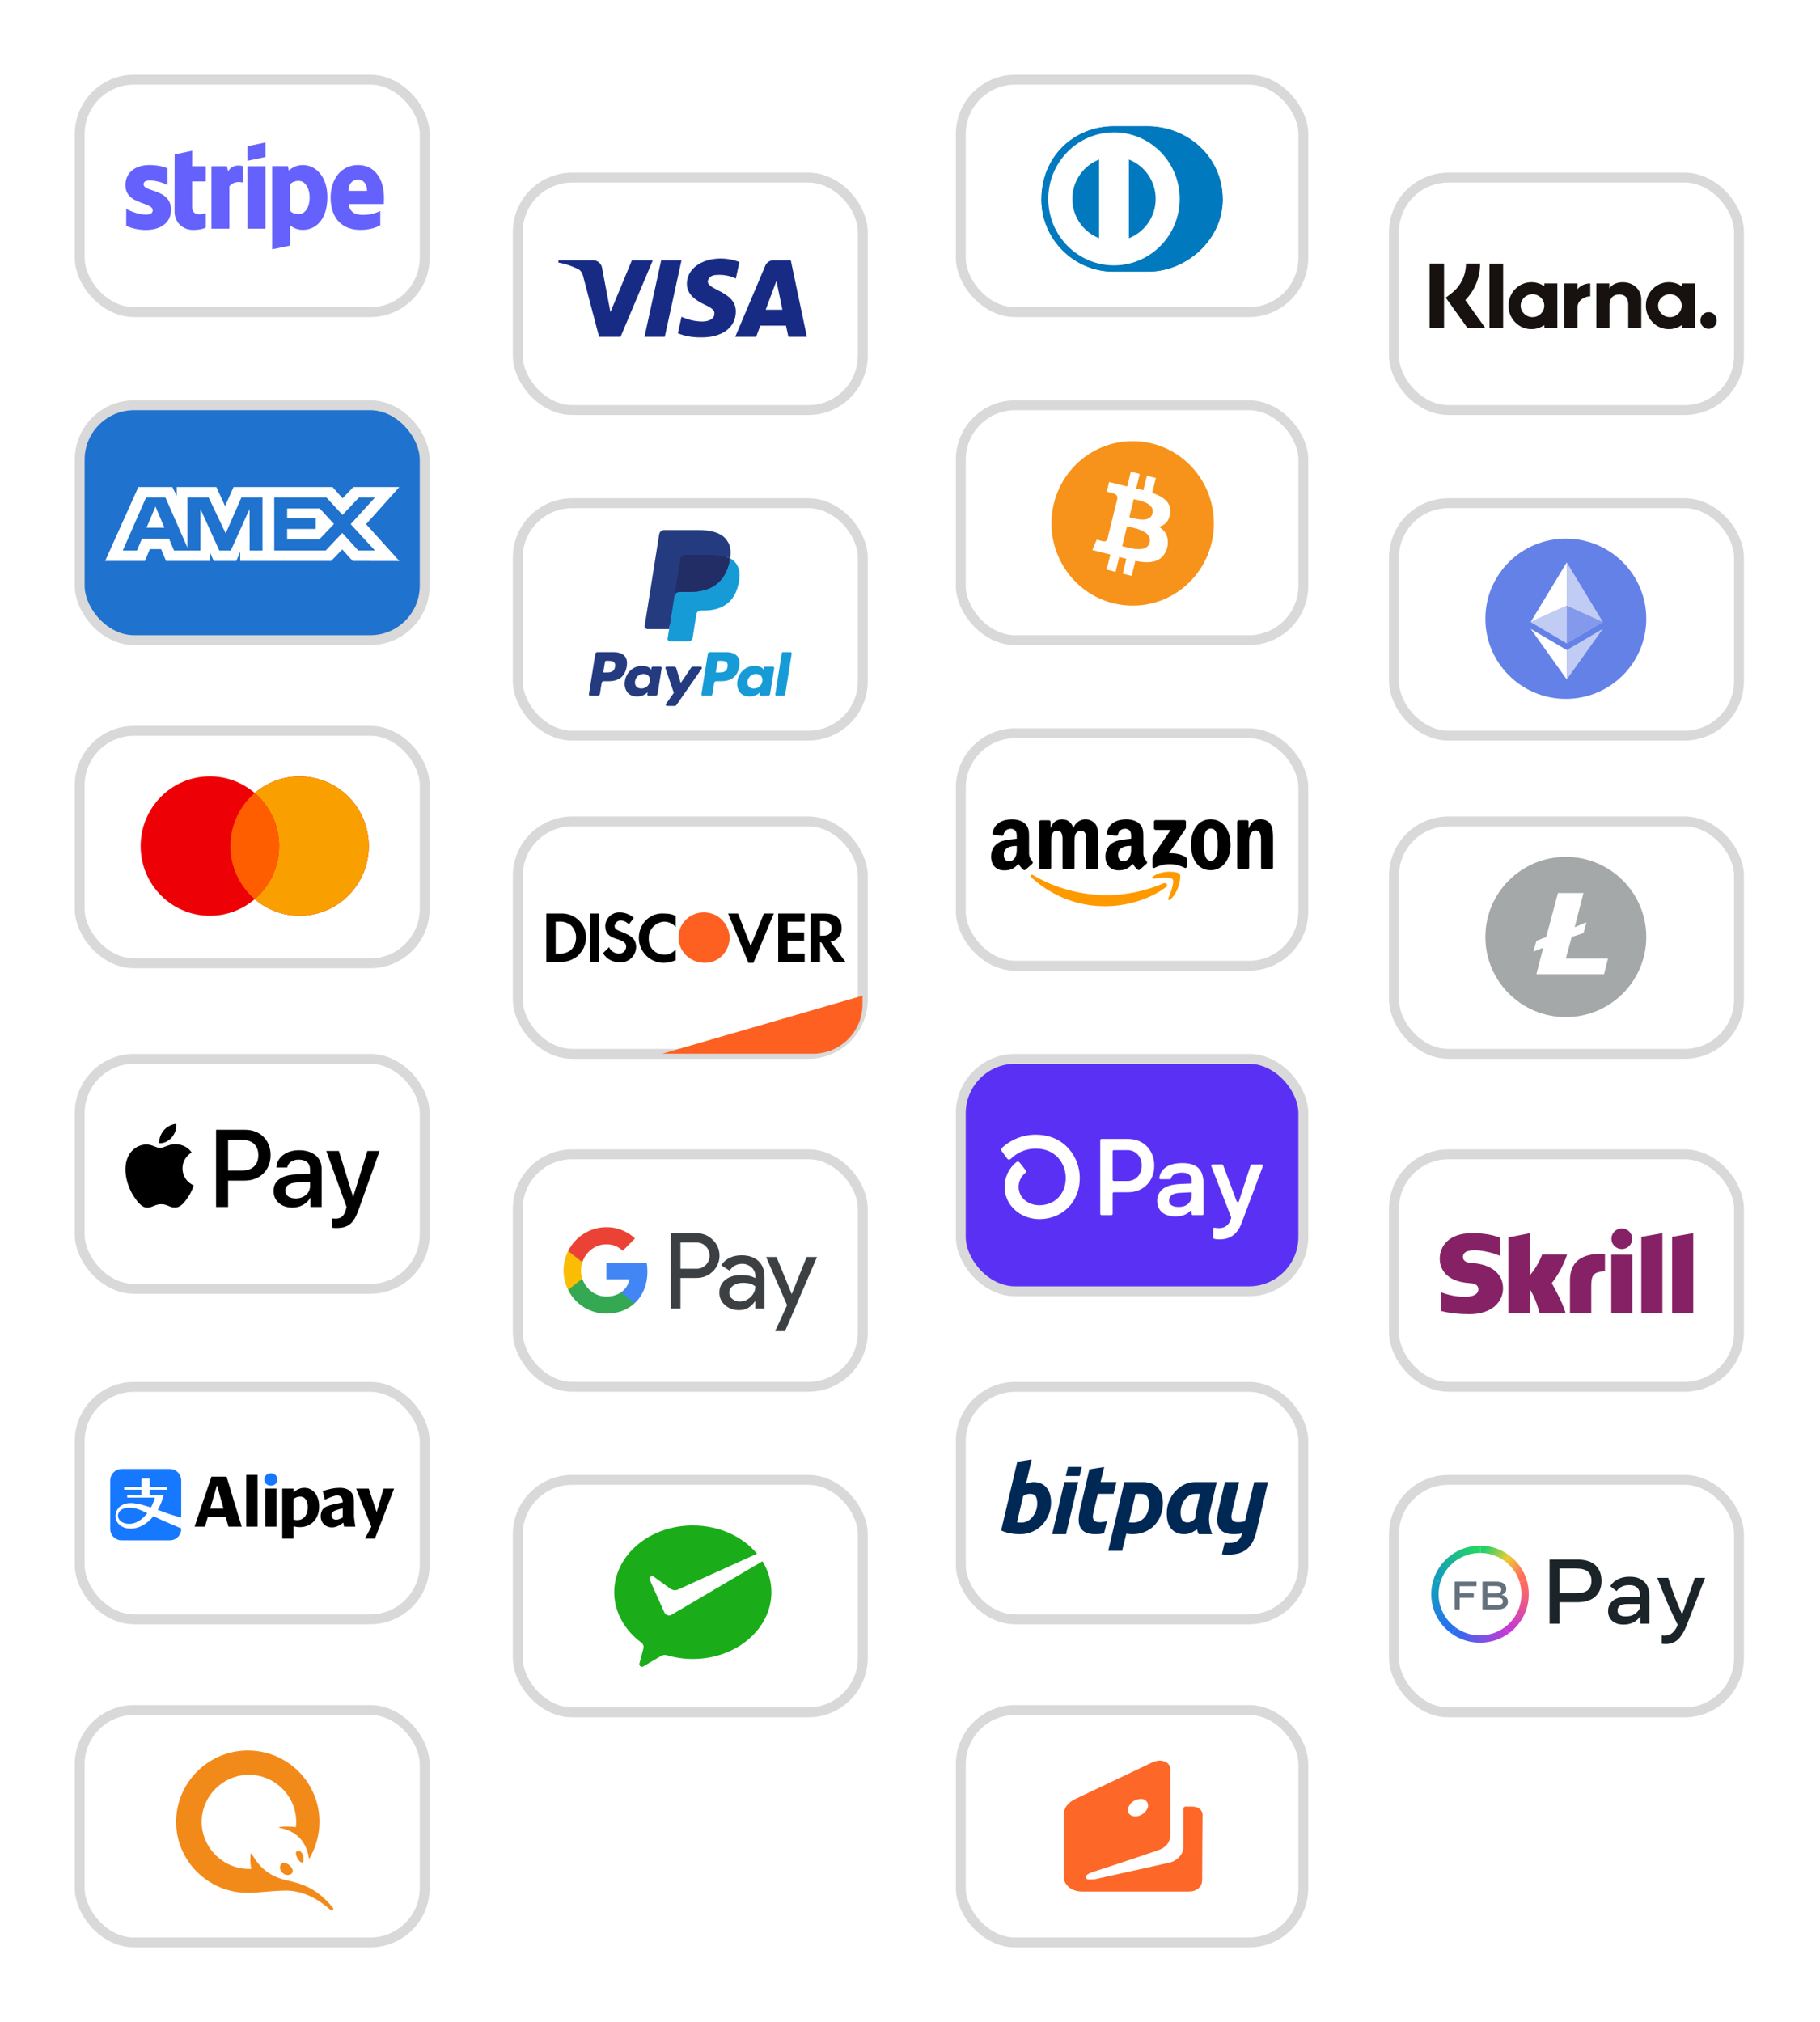 <svg width="487" height="541" viewBox="0 0 487 541" fill="none" xmlns="http://www.w3.org/2000/svg">
<g filter="url(#filter0_d_2546_1740)">
<rect x="21.323" y="21.323" width="92.315" height="62.19" rx="14.552" fill="white" stroke="#D9D9D9" stroke-width="2.646"/>
<path fill-rule="evenodd" clip-rule="evenodd" d="M71.022 41.995L66.198 43.026V39.132L71.022 38.12V41.995ZM51.419 40.334L46.73 41.327L46.711 56.617C46.711 59.442 48.844 61.523 51.688 61.523C53.264 61.523 54.417 61.237 55.051 60.893V57.018C54.436 57.266 51.4 58.144 51.4 55.319V48.543H55.051V44.477H51.4L51.419 40.334ZM40.062 48.294C39.043 48.294 38.428 48.581 38.428 49.325C38.428 50.138 39.486 50.496 40.799 50.939C42.94 51.662 45.757 52.614 45.769 56.14C45.769 59.557 43.021 61.523 39.024 61.523C37.371 61.523 35.564 61.199 33.777 60.435V55.892C35.391 56.77 37.429 57.419 39.024 57.419C40.1 57.419 40.869 57.133 40.869 56.255C40.869 55.354 39.721 54.943 38.336 54.446C36.227 53.689 33.566 52.735 33.566 49.554C33.566 46.176 36.16 44.152 40.062 44.152C41.657 44.152 43.233 44.4 44.828 45.03V49.516C43.367 48.734 41.522 48.294 40.062 48.294ZM61.029 45.889L60.721 44.477H56.57V61.179H61.375V49.86C62.508 48.39 64.43 48.657 65.026 48.867V44.477C64.411 44.248 62.163 43.828 61.029 45.889ZM66.198 44.477H71.022V61.179H66.198V44.477ZM102.751 52.895C102.751 48.008 100.368 44.152 95.814 44.152C91.24 44.152 88.472 48.008 88.472 52.857C88.472 58.602 91.739 61.504 96.429 61.504C98.716 61.504 100.445 60.989 101.752 60.263V56.445C100.445 57.094 98.946 57.495 97.044 57.495C95.179 57.495 93.527 56.846 93.315 54.594H102.713C102.713 54.489 102.72 54.25 102.728 53.976L102.728 53.974L102.728 53.973L102.728 53.972C102.739 53.598 102.751 53.158 102.751 52.895ZM93.257 51.081C93.257 48.925 94.584 48.027 95.794 48.027C96.966 48.027 98.216 48.925 98.216 51.081H93.257ZM77.287 45.641C77.96 45.03 79.17 44.152 81.054 44.152C84.417 44.152 87.588 47.168 87.607 52.704C87.607 58.755 84.475 61.504 81.034 61.504C79.343 61.504 78.325 60.798 77.633 60.301L77.614 65.703L72.809 66.715V44.458H77.037L77.287 45.641ZM77.633 56.407C78.094 56.903 78.767 57.304 79.901 57.304C81.669 57.304 82.86 55.395 82.86 52.837C82.86 50.337 81.65 48.39 79.901 48.39C78.805 48.39 78.113 48.772 77.614 49.325L77.633 56.407Z" fill="#6461FC"/>
</g>
<g filter="url(#filter1_d_2546_1740)">
<rect x="138.55" y="47.519" width="92.315" height="62.19" rx="14.552" fill="white" stroke="#D9D9D9" stroke-width="2.646"/>
<path fill-rule="evenodd" clip-rule="evenodd" d="M166.055 90.117H160.303L155.989 73.73C155.784 72.977 155.349 72.31 154.71 71.996C153.114 71.207 151.355 70.579 149.437 70.262V69.631H158.704C159.983 69.631 160.942 70.579 161.102 71.679L163.34 83.5L169.09 69.631H174.683L166.055 90.117ZM177.881 90.117H172.448L176.922 69.631H182.355L177.881 90.117ZM189.384 75.306C189.543 74.203 190.503 73.572 191.622 73.572C193.38 73.414 195.296 73.73 196.895 74.517L197.854 70.106C196.255 69.475 194.497 69.159 192.901 69.159C187.628 69.159 183.791 71.996 183.791 75.934C183.791 78.93 186.509 80.504 188.427 81.451C190.503 82.396 191.302 83.027 191.142 83.972C191.142 85.39 189.543 86.02 187.947 86.02C186.029 86.02 184.11 85.548 182.355 84.759L181.395 89.172C183.314 89.959 185.389 90.276 187.308 90.276C193.221 90.431 196.895 87.596 196.895 83.341C196.895 77.983 189.384 77.669 189.384 75.306ZM215.909 90.117L211.595 69.631H206.962C206.002 69.631 205.043 70.262 204.723 71.207L196.735 90.117H202.328L203.444 87.124H210.316L210.956 90.117H215.909ZM207.761 75.148L209.357 82.869H204.883L207.761 75.148Z" fill="#172B85"/>
</g>
<g filter="url(#filter2_d_2546_1740)">
<rect x="138.55" y="134.621" width="92.315" height="62.19" rx="14.552" fill="white" stroke="#D9D9D9" stroke-width="2.646"/>
<path fill-rule="evenodd" clip-rule="evenodd" d="M164.088 174.471H159.867C159.578 174.471 159.333 174.68 159.288 174.964L157.581 185.74C157.547 185.953 157.712 186.144 157.929 186.144H159.944C160.233 186.144 160.478 185.935 160.523 185.651L160.984 182.745C161.028 182.46 161.274 182.251 161.563 182.251H162.899C165.679 182.251 167.283 180.911 167.703 178.257C167.891 177.096 167.711 176.183 167.164 175.544C166.565 174.842 165.5 174.471 164.088 174.471ZM164.575 178.407C164.344 179.915 163.187 179.915 162.068 179.915H161.431L161.878 177.098C161.904 176.928 162.053 176.803 162.225 176.803H162.517C163.279 176.803 163.999 176.803 164.37 177.235C164.591 177.494 164.659 177.877 164.575 178.407ZM176.704 178.358H174.683C174.511 178.358 174.362 178.484 174.336 178.654L174.246 179.217L174.105 179.013C173.667 178.381 172.692 178.169 171.718 178.169C169.484 178.169 167.577 179.854 167.205 182.216C167.012 183.395 167.287 184.522 167.958 185.308C168.574 186.03 169.455 186.332 170.504 186.332C172.303 186.332 173.302 185.179 173.302 185.179L173.211 185.739C173.177 185.952 173.343 186.144 173.558 186.144H175.379C175.668 186.144 175.912 185.935 175.958 185.651L177.051 178.763C177.085 178.551 176.92 178.358 176.704 178.358ZM173.887 182.275C173.692 183.425 172.775 184.197 171.607 184.197C171.02 184.197 170.551 184.009 170.25 183.654C169.951 183.302 169.837 182.799 169.932 182.24C170.115 181.1 171.046 180.304 172.197 180.304C172.771 180.304 173.238 180.493 173.545 180.851C173.853 181.213 173.975 181.719 173.887 182.275ZM185.438 178.358H187.469C187.753 178.358 187.919 178.676 187.758 178.908L181.002 188.617C180.893 188.774 180.713 188.868 180.52 188.868H178.492C178.206 188.868 178.039 188.548 178.205 188.315L180.308 185.358L178.071 178.821C177.994 178.594 178.162 178.358 178.405 178.358H180.401C180.66 178.358 180.889 178.528 180.964 178.775L182.151 182.723L184.952 178.614C185.062 178.454 185.244 178.358 185.438 178.358Z" fill="#253B80"/>
<path fill-rule="evenodd" clip-rule="evenodd" d="M207.459 185.74L209.191 174.767C209.218 174.596 209.366 174.471 209.538 174.47H211.488C211.704 174.47 211.869 174.663 211.835 174.875L210.127 185.651C210.082 185.935 209.837 186.144 209.547 186.144H207.806C207.59 186.144 207.425 185.953 207.459 185.74ZM194.193 174.471H189.972C189.684 174.471 189.438 174.68 189.393 174.964L187.686 185.74C187.652 185.953 187.817 186.144 188.033 186.144H190.199C190.4 186.144 190.573 185.998 190.604 185.799L191.088 182.744C191.133 182.46 191.379 182.251 191.667 182.251H193.003C195.784 182.251 197.388 180.911 197.807 178.257C197.997 177.096 197.815 176.183 197.269 175.544C196.669 174.842 195.606 174.471 194.193 174.471ZM194.68 178.407C194.45 179.915 193.293 179.915 192.173 179.915H191.537L191.985 177.098C192.011 176.928 192.158 176.803 192.331 176.803H192.623C193.385 176.803 194.105 176.803 194.476 177.235C194.697 177.494 194.765 177.877 194.68 178.407ZM206.809 178.358H204.789C204.615 178.358 204.468 178.484 204.442 178.654L204.353 179.217L204.211 179.013C203.773 178.381 202.798 178.169 201.824 178.169C199.591 178.169 197.684 179.854 197.312 182.216C197.12 183.395 197.393 184.522 198.064 185.308C198.682 186.03 199.562 186.331 200.61 186.331C202.41 186.331 203.408 185.179 203.408 185.179L203.318 185.739C203.284 185.952 203.449 186.144 203.666 186.144H205.486C205.774 186.144 206.019 185.935 206.065 185.651L207.158 178.763C207.191 178.551 207.026 178.358 206.809 178.358ZM203.992 182.275C203.798 183.425 202.88 184.197 201.711 184.197C201.125 184.197 200.655 184.009 200.354 183.654C200.055 183.302 199.943 182.799 200.037 182.24C200.22 181.1 201.151 180.303 202.302 180.303C202.876 180.303 203.342 180.493 203.65 180.851C203.959 181.213 204.081 181.718 203.992 182.275Z" fill="#179BD7"/>
<path d="M179.708 170.616L180.227 167.334L179.071 167.307H173.552L177.387 143.092C177.399 143.019 177.438 142.951 177.494 142.902C177.551 142.854 177.624 142.827 177.699 142.827H187.005C190.095 142.827 192.227 143.467 193.34 144.731C193.862 145.323 194.194 145.943 194.355 146.624C194.523 147.34 194.527 148.194 194.362 149.236L194.35 149.312V149.98L194.872 150.275C195.311 150.507 195.66 150.773 195.928 151.077C196.375 151.584 196.664 152.228 196.786 152.991C196.912 153.777 196.87 154.711 196.664 155.769C196.426 156.986 196.041 158.046 195.521 158.914C195.042 159.713 194.433 160.375 193.71 160.889C193.019 161.377 192.199 161.748 191.271 161.985C190.372 162.218 189.348 162.336 188.223 162.336H187.499C186.981 162.336 186.478 162.521 186.083 162.854C185.688 163.194 185.425 163.658 185.345 164.166L185.291 164.461L184.374 170.245L184.332 170.458C184.321 170.525 184.302 170.559 184.275 170.581C184.25 170.602 184.214 170.616 184.179 170.616H179.708Z" fill="#253B80"/>
<path d="M195.366 149.39C195.338 149.567 195.306 149.747 195.271 149.933C194.043 156.207 189.845 158.375 184.482 158.375H181.752C181.096 158.375 180.543 158.849 180.441 159.493L179.043 168.32L178.647 170.823C178.581 171.245 178.908 171.627 179.337 171.627H184.18C184.753 171.627 185.24 171.212 185.33 170.649L185.378 170.404L186.29 164.642L186.348 164.326C186.438 163.761 186.926 163.347 187.499 163.347H188.223C192.915 163.347 196.588 161.45 197.662 155.961C198.11 153.668 197.878 151.754 196.691 150.407C196.332 150.001 195.887 149.665 195.366 149.39Z" fill="#179BD7"/>
<path d="M194.082 148.881C193.894 148.826 193.701 148.777 193.502 148.732C193.303 148.689 193.098 148.65 192.888 148.617C192.152 148.498 191.345 148.442 190.481 148.442H183.187C183.007 148.442 182.837 148.482 182.684 148.556C182.347 148.717 182.098 149.034 182.037 149.422L180.485 159.208L180.441 159.493C180.543 158.849 181.095 158.375 181.751 158.375H184.481C189.844 158.375 194.043 156.207 195.27 149.934C195.307 149.748 195.338 149.567 195.365 149.39C195.055 149.226 194.718 149.086 194.356 148.966C194.267 148.937 194.175 148.908 194.082 148.881Z" fill="#222D65"/>
<path d="M182.037 149.422C182.098 149.033 182.348 148.716 182.684 148.556C182.838 148.483 183.008 148.443 183.187 148.443H190.481C191.346 148.443 192.152 148.499 192.888 148.618C193.099 148.651 193.303 148.69 193.503 148.733C193.701 148.778 193.894 148.827 194.082 148.881C194.175 148.909 194.267 148.938 194.358 148.966C194.72 149.086 195.056 149.227 195.367 149.39C195.732 147.072 195.364 145.493 194.105 144.063C192.717 142.49 190.212 141.816 187.006 141.816H177.7C177.045 141.816 176.486 142.29 176.385 142.935L172.509 167.4C172.432 167.884 172.807 168.321 173.297 168.321H179.043L180.486 159.207L182.037 149.422Z" fill="#253B80"/>
</g>
<g filter="url(#filter3_d_2546_1740)">
<rect x="138.55" y="219.758" width="92.315" height="62.19" rx="14.552" fill="white" stroke="#D9D9D9" stroke-width="2.646"/>
<path d="M177.204 281.92L230.789 266.386V268.691C230.789 275.997 224.866 281.92 217.56 281.92H177.204Z" fill="#FD6020"/>
<path fill-rule="evenodd" clip-rule="evenodd" d="M220.618 244.399C223.566 244.399 225.188 245.705 225.188 248.173C225.335 250.059 224.008 251.656 222.24 251.946L226.219 257.317H223.124L219.734 252.091H219.439V257.317H216.933V244.399H220.618ZM219.439 250.35H220.176C221.797 250.35 222.534 249.624 222.534 248.318C222.534 247.156 221.797 246.431 220.176 246.431H219.439V250.35ZM208.237 257.317H215.312V255.139H210.742V251.656H215.164V249.479H210.742V246.576H215.312V244.399H208.237V257.317ZM200.866 253.107L197.476 244.399H194.823L200.277 257.607H201.603L207.057 244.399H204.404L200.866 253.107ZM170.944 250.93C170.944 254.559 173.892 257.607 177.577 257.607C178.757 257.607 179.788 257.317 180.82 256.881V253.978C180.083 254.849 179.051 255.43 177.872 255.43C175.514 255.43 173.598 253.688 173.598 251.366V251.076C173.45 248.753 175.366 246.721 177.725 246.576C178.904 246.576 180.083 247.157 180.82 248.028V245.125C179.936 244.544 178.757 244.399 177.725 244.399C173.892 244.109 170.944 247.157 170.944 250.93ZM166.375 249.334C164.901 248.753 164.459 248.463 164.459 247.737C164.606 246.866 165.343 246.141 166.227 246.286C166.964 246.286 167.701 246.721 168.291 247.302L169.618 245.56C168.586 244.689 167.259 244.109 165.933 244.109C163.869 243.964 162.1 245.56 161.953 247.592V247.737C161.953 249.479 162.69 250.495 165.048 251.221C165.638 251.366 166.227 251.656 166.817 251.946C167.259 252.237 167.554 252.672 167.554 253.253C167.554 254.269 166.67 255.139 165.785 255.139H165.638C164.459 255.139 163.427 254.414 162.985 253.398L161.363 254.994C162.248 256.591 164.016 257.462 165.785 257.462C168.144 257.607 170.06 255.865 170.207 253.543V253.107C170.06 251.366 169.323 250.495 166.375 249.334ZM157.826 257.317H160.331V244.399H157.826V257.317ZM146.181 244.399H149.866H150.603C154.141 244.544 156.941 247.447 156.794 250.93C156.794 252.817 155.909 254.559 154.435 255.865C153.109 256.881 151.487 257.462 149.866 257.317H146.181V244.399ZM149.424 255.14C150.603 255.285 151.929 254.849 152.814 254.124C153.698 253.253 154.14 252.092 154.14 250.785C154.14 249.624 153.698 248.463 152.814 247.592C151.929 246.866 150.603 246.431 149.424 246.576H148.687V255.14H149.424Z" fill="black"/>
<path fill-rule="evenodd" clip-rule="evenodd" d="M188.338 244.099C184.653 244.099 181.557 247.002 181.557 250.776C181.557 254.405 184.505 257.453 188.338 257.598C192.17 257.743 195.118 254.695 195.265 250.921C195.118 247.147 192.17 244.099 188.338 244.099V244.099Z" fill="#FD6020"/>
</g>
<g filter="url(#filter4_d_2546_1740)">
<rect x="138.55" y="308.825" width="92.315" height="62.19" rx="14.552" fill="white" stroke="#D9D9D9" stroke-width="2.646"/>
<path fill-rule="evenodd" clip-rule="evenodd" d="M182.076 350.072V341.911H186.307C188.04 341.911 189.503 341.333 190.696 340.192L190.982 339.903C193.161 337.541 193.018 333.862 190.696 331.678C189.535 330.521 187.945 329.894 186.307 329.926H179.516V350.072H182.076ZM182.077 339.437V332.401H186.371C187.294 332.401 188.169 332.754 188.821 333.397C190.205 334.746 190.236 336.995 188.9 338.393C188.248 339.084 187.326 339.469 186.371 339.437H182.077ZM202.926 337.365C201.828 336.352 200.333 335.838 198.441 335.838C196.008 335.838 194.179 336.738 192.97 338.521L195.228 339.951C196.055 338.73 197.185 338.12 198.616 338.12C199.522 338.12 200.397 338.457 201.081 339.067C201.749 339.646 202.131 340.481 202.131 341.365V341.959C201.145 341.413 199.904 341.124 198.377 341.124C196.596 341.124 195.165 341.541 194.099 342.393C193.034 343.244 192.493 344.369 192.493 345.799C192.461 347.1 193.018 348.337 194.004 349.172C195.006 350.072 196.278 350.522 197.773 350.522C199.538 350.522 200.938 349.735 202.003 348.16H202.115V350.072H204.564V341.574C204.564 339.79 204.023 338.377 202.926 337.365ZM195.976 347.534C195.452 347.148 195.133 346.522 195.133 345.847C195.133 345.092 195.483 344.465 196.167 343.967C196.867 343.469 197.742 343.212 198.776 343.212C200.207 343.196 201.321 343.517 202.116 344.16C202.116 345.253 201.687 346.2 200.844 347.004C200.08 347.775 199.046 348.208 197.965 348.208C197.249 348.225 196.549 347.984 195.976 347.534ZM210.066 356.129L218.623 336.288H215.839L211.879 346.184H211.832L207.776 336.288H204.993L210.607 349.189L207.427 356.129H210.066Z" fill="#3C4043"/>
<path d="M173.237 340.144C173.237 339.357 173.173 338.569 173.046 337.798H162.248V342.248H168.434C168.18 343.678 167.353 344.963 166.144 345.766V348.658H169.833C171.996 346.65 173.237 343.678 173.237 340.144Z" fill="#4285F4"/>
<path d="M162.248 351.453C165.333 351.453 167.941 350.425 169.834 348.658L166.144 345.766C165.111 346.473 163.791 346.875 162.248 346.875C159.258 346.875 156.729 344.835 155.823 342.104H152.022V345.092C153.962 348.995 157.922 351.453 162.248 351.453Z" fill="#34A853"/>
<path d="M155.823 342.104C155.346 340.674 155.346 339.116 155.823 337.67V334.698H152.022C150.384 337.959 150.384 341.814 152.022 345.076L155.823 342.104Z" fill="#FBBC04"/>
<path d="M162.248 332.898C163.886 332.866 165.46 333.493 166.637 334.633L169.913 331.324C167.83 329.364 165.095 328.288 162.248 328.32C157.922 328.32 153.962 330.794 152.022 334.698L155.823 337.686C156.729 334.939 159.258 332.898 162.248 332.898Z" fill="#EA4335"/>
</g>
<g filter="url(#filter5_d_2546_1740)">
<rect x="138.55" y="395.927" width="92.315" height="62.19" rx="14.552" fill="white" stroke="#D9D9D9" stroke-width="2.646"/>
<path d="M179.653 432.035C179.463 432.133 179.25 432.189 179.023 432.189C178.497 432.189 178.04 431.894 177.8 431.458L177.708 431.253L173.88 422.691C173.839 422.597 173.813 422.492 173.813 422.39C173.813 421.995 174.127 421.675 174.514 421.675C174.671 421.675 174.816 421.728 174.933 421.817L179.451 425.095C179.781 425.315 180.175 425.444 180.599 425.444C180.852 425.444 181.093 425.396 181.318 425.313L202.562 415.675C198.754 411.101 192.482 408.111 185.386 408.111C173.773 408.111 164.359 416.108 164.359 425.973C164.359 431.354 167.191 436.199 171.624 439.473C171.98 439.732 172.213 440.157 172.213 440.637C172.213 440.796 172.18 440.941 172.139 441.092C171.785 442.438 171.218 444.594 171.192 444.695C171.147 444.864 171.079 445.041 171.079 445.217C171.079 445.612 171.392 445.932 171.78 445.932C171.932 445.932 172.056 445.874 172.185 445.799L176.788 443.09C177.134 442.886 177.501 442.76 177.905 442.76C178.119 442.76 178.327 442.794 178.522 442.855C180.67 443.484 182.987 443.834 185.386 443.834C196.998 443.834 206.413 435.837 206.413 425.973C206.413 422.985 205.545 420.171 204.018 417.695L179.807 431.945L179.653 432.035Z" fill="#1AAD19"/>
</g>
<g filter="url(#filter6_d_2546_1740)">
<rect x="257.088" y="371.041" width="91.66" height="62.19" rx="14.552" fill="white" stroke="#D9D9D9" stroke-width="2.646"/>
<path fill-rule="evenodd" clip-rule="evenodd" d="M275.002 406.908C274.486 407.195 273.937 407.338 273.355 407.338H272.906C272.789 407.338 272.623 407.328 272.141 407.243L273.769 400.301C274.068 400.032 274.391 399.857 274.765 399.772C275.14 399.688 275.381 399.665 275.614 399.665C276.329 399.665 276.882 399.873 277.149 400.329C277.415 400.784 277.548 401.417 277.548 402.226C277.548 402.884 277.44 403.517 277.224 404.124C277.007 404.732 276.712 405.276 276.338 405.757C275.963 406.237 275.518 406.621 275.002 406.908ZM278.671 396.938C278.088 396.651 277.398 396.507 276.6 396.507C276.217 396.507 275.859 396.55 275.527 396.634C275.193 396.719 274.88 396.828 274.547 396.979L276.076 390.459L272.207 391.067L267.89 409.464C268.372 409.7 268.883 409.886 269.425 410.02C269.965 410.155 270.477 410.257 270.959 410.324C271.442 410.391 271.87 410.429 272.245 410.438C272.619 410.446 272.881 410.451 273.031 410.451C274.195 410.451 275.277 410.227 276.275 409.78C277.274 409.333 278.138 408.726 278.871 407.958C279.603 407.191 280.181 406.288 280.605 405.25C281.03 404.213 281.242 403.112 281.242 401.948C281.242 401.189 281.15 400.48 280.967 399.822C280.784 399.164 280.501 398.591 280.119 398.101C279.736 397.612 279.253 397.224 278.671 396.938ZM288.903 394.883L289.471 392.459H285.765L285.197 394.883H288.903ZM293.14 407.03C293.412 407.169 293.788 407.238 294.265 407.238C294.674 407.238 295.071 407.199 295.454 407.121C295.705 407.07 295.966 407.01 296.225 406.921L295.453 410.194C295.392 410.209 295.299 410.232 295.237 410.246C294.64 410.384 293.932 410.454 293.114 410.454C291.937 410.454 291.025 410.276 290.377 409.922C289.729 409.568 289.269 409.084 288.996 408.47C288.723 407.856 288.604 407.152 288.638 406.356C288.672 405.561 288.792 404.722 288.996 403.84L291.503 393.103L295.467 392.481L294.495 396.501H298.741L297.974 399.665H293.754L292.628 404.437C292.526 404.835 292.462 405.206 292.436 405.552C292.411 405.898 292.453 406.196 292.564 406.447C292.675 406.698 292.867 406.892 293.14 407.03ZM339.293 396.505H335.587L333.432 405.7H333.435L333.139 406.965C332.932 407.024 332.727 407.076 332.522 407.118C332.139 407.196 331.742 407.235 331.333 407.235C330.855 407.235 330.48 407.166 330.207 407.027C329.934 406.889 329.743 406.695 329.632 406.444C329.521 406.193 329.478 405.895 329.504 405.549C329.53 405.203 329.594 404.832 329.696 404.434L330.821 399.662L331.563 396.498L331.563 396.497H327.777L326.064 403.837C325.859 404.719 325.74 405.558 325.706 406.353C325.671 407.148 325.791 407.853 326.064 408.467C326.336 409.08 326.797 409.565 327.445 409.919C328.093 410.273 329.005 410.451 330.182 410.451C331 410.451 331.708 410.381 332.305 410.243C332.316 410.24 332.327 410.238 332.338 410.235L332.366 410.228L332.376 410.226L332.374 410.233C332.208 410.99 331.872 411.604 331.333 412.083C330.793 412.563 329.993 412.803 328.931 412.803C328.477 412.803 328.065 412.776 327.692 412.723L326.963 415.835C327.456 415.9 328.003 415.933 328.607 415.933C329.735 415.933 330.723 415.802 331.57 415.542C332.416 415.281 333.142 414.885 333.748 414.355C334.353 413.825 334.86 413.16 335.266 412.361C335.673 411.562 336.001 410.616 336.25 409.521L338.814 398.591L338.808 398.589L338.805 398.587L339.293 396.505ZM281.542 410.453L284.813 396.497H288.519L285.247 410.453H281.542ZM321.117 399.665C319.389 399.665 319.059 399.665 318.351 400.037C317.848 400.301 317.432 400.698 317.067 401.162C316.701 401.625 316.414 402.16 316.207 402.767C315.999 403.374 315.895 404.005 315.895 404.662C315.895 405.471 316.028 406.112 316.294 406.584C316.56 407.055 317.05 407.291 317.765 407.291C318.147 407.291 318.492 407.215 318.799 407.064C319.107 406.912 319.435 406.659 319.784 406.305C319.817 405.884 319.871 405.442 319.946 404.978C320.014 404.555 320.099 404.16 320.177 403.798L320.199 403.698L321.117 399.665ZM323.748 404.359C323.515 405.32 323.448 406.284 323.548 407.253C323.648 408.223 324.013 409.707 324.37 410.451H320.784C320.457 409.891 320.385 409.553 320.335 409.319L320.335 409.319C320.318 409.239 320.304 409.171 320.282 409.111C319.817 409.499 319.302 409.819 318.737 410.072C318.172 410.324 317.54 410.451 316.842 410.451C316.011 410.451 315.301 410.303 314.711 410.008C314.121 409.714 313.639 409.318 313.265 408.821C312.891 408.324 312.621 407.742 312.455 407.076C312.289 406.411 312.206 405.699 312.206 404.941C312.206 403.778 312.409 402.683 312.817 401.655C313.224 400.627 313.789 399.73 314.512 398.963C315.234 398.196 316.979 396.505 319.842 396.505L325.591 396.505L323.748 404.359ZM302.066 407.244C302.35 407.312 302.701 407.346 303.12 407.346C303.772 407.346 304.366 407.223 304.902 406.977C305.437 406.731 305.893 406.387 306.269 405.946C306.646 405.505 306.938 404.975 307.148 404.356C307.356 403.736 307.461 403.054 307.461 402.307C307.461 401.578 307.302 400.959 306.985 400.45C306.666 399.941 306.109 399.67 305.323 399.667C304.773 399.665 303.86 399.665 303.86 399.665L302.066 407.244ZM311.175 402.027C311.175 403.266 310.975 404.398 310.573 405.424C310.172 406.451 309.615 407.337 308.904 408.083C308.193 408.83 307.34 409.411 306.345 409.827C305.349 410.242 304.266 410.45 303.095 410.45C302.526 410.45 301.957 410.399 301.388 410.297L300.259 414.903H296.545L300.856 396.506C301.306 396.505 303.139 396.505 304.511 396.506H304.515L305.805 396.506C306.742 396.506 307.549 396.65 308.227 396.938C308.904 397.227 309.46 397.621 309.896 398.121C310.33 398.622 310.652 399.207 310.862 399.877C311.071 400.548 311.175 401.264 311.175 402.027Z" fill="#002855"/>
</g>
<g filter="url(#filter7_d_2546_1740)">
<rect x="257.088" y="457.488" width="91.66" height="62.19" rx="14.552" fill="white" stroke="#D9D9D9" stroke-width="2.646"/>
<path d="M321.779 485.284C321.585 484.114 320.515 483.334 319.057 483.334C318.57 483.334 318.182 483.334 317.695 483.334C316.82 483.237 316.626 483.529 316.626 484.212C316.626 487.624 316.626 490.938 316.626 494.35C316.626 496.105 314.876 497.957 312.834 498.347C306.417 499.809 300 501.174 293.583 502.636C292.902 502.831 292.124 502.831 291.346 502.831C291.055 502.831 290.569 502.636 290.471 502.343C290.374 502.148 290.666 501.759 290.86 501.564C291.152 501.369 291.541 501.174 291.93 500.979C293.097 500.589 294.361 500.199 295.527 499.809C300.291 498.249 305.056 496.689 309.82 495.032C311.959 494.35 313.126 492.888 313.126 491.036C313.223 485.187 313.126 479.24 313.126 473.391C313.126 472.416 312.64 471.637 311.57 471.247C310.306 470.759 309.139 471.149 308.07 471.637C301.264 474.854 294.555 478.07 287.749 481.287C285.804 482.262 284.638 483.627 284.638 485.577C284.638 491.133 284.638 496.689 284.638 502.246C284.638 502.538 284.638 502.831 284.735 503.026C285.416 504.878 287.166 506.048 289.499 506.048C294.263 506.048 299.028 506.048 303.792 506.048C308.556 506.048 313.223 506.048 317.987 506.048C319.057 506.048 319.932 505.853 320.709 505.17C321.682 504.391 321.682 503.318 321.682 502.343C321.682 497.548 321.779 485.284 321.779 485.284ZM301.944 483.529C302.431 482.262 303.5 481.482 305.056 481.287C306.125 481.19 307 481.775 307.195 482.75C307.389 484.212 305.639 485.966 303.792 485.966C302.333 485.966 301.458 484.894 301.944 483.529Z" fill="#FD6727"/>
</g>
<g filter="url(#filter8_d_2546_1740)">
<rect x="257.088" y="283.284" width="91.66" height="62.19" rx="14.552" fill="#5A31F4" stroke="#D9D9D9" stroke-width="2.646"/>
<path d="M308.857 311.842C308.857 316.003 305.948 318.973 301.882 318.973H298.052C298.01 318.973 297.968 318.981 297.929 318.997C297.89 319.014 297.854 319.038 297.825 319.068C297.795 319.098 297.771 319.133 297.755 319.173C297.739 319.212 297.731 319.254 297.731 319.296V324.764C297.731 324.85 297.697 324.932 297.637 324.993C297.577 325.053 297.495 325.087 297.41 325.088H294.73C294.666 325.088 294.604 325.068 294.551 325.033C294.498 324.997 294.457 324.947 294.432 324.888C294.416 324.849 294.408 324.808 294.407 324.766V305.034C294.407 304.991 294.415 304.949 294.431 304.91C294.447 304.871 294.471 304.835 294.501 304.805C294.531 304.775 294.566 304.751 294.605 304.735C294.644 304.718 294.686 304.71 294.728 304.71H301.9C305.948 304.705 308.857 307.675 308.857 311.842ZM305.515 311.842C305.515 309.45 303.888 307.702 301.681 307.702H298.052C298.01 307.702 297.968 307.71 297.929 307.727C297.89 307.743 297.854 307.767 297.825 307.797C297.795 307.827 297.771 307.863 297.755 307.902C297.739 307.941 297.731 307.983 297.731 308.025V315.64C297.731 315.726 297.765 315.808 297.825 315.868C297.885 315.928 297.967 315.962 298.052 315.962H301.681C303.888 315.978 305.515 314.228 305.515 311.842ZM309.652 321.302C309.624 320.664 309.756 320.029 310.035 319.455C310.314 318.881 310.732 318.386 311.251 318.015C312.296 317.226 313.931 316.818 316.331 316.734L318.886 316.643V315.887C318.886 314.372 317.874 313.731 316.247 313.731C314.62 313.731 313.588 314.309 313.351 315.254C313.332 315.321 313.291 315.379 313.235 315.42C313.18 315.46 313.112 315.481 313.043 315.479H310.518C310.472 315.481 310.426 315.472 310.383 315.453C310.341 315.434 310.303 315.406 310.272 315.371C310.241 315.336 310.219 315.295 310.206 315.25C310.193 315.205 310.19 315.158 310.197 315.112C310.571 312.872 312.43 311.169 316.362 311.169C320.544 311.169 322.054 313.122 322.054 316.85V324.764C322.054 324.851 322.019 324.933 321.957 324.994C321.896 325.054 321.813 325.088 321.727 325.088H319.183C319.097 325.088 319.016 325.054 318.955 324.994C318.925 324.964 318.902 324.929 318.886 324.889C318.87 324.85 318.861 324.808 318.862 324.766V324.174C318.862 324.125 318.849 324.077 318.822 324.036C318.795 323.995 318.756 323.963 318.711 323.945C318.666 323.927 318.616 323.922 318.568 323.933C318.521 323.943 318.477 323.968 318.444 324.004C317.68 324.836 316.448 325.438 314.473 325.438C311.569 325.438 309.652 323.922 309.652 321.302ZM318.886 319.587V318.973L315.577 319.148C313.833 319.237 312.818 319.963 312.818 321.187C312.818 322.293 313.749 322.905 315.374 322.905C317.582 322.905 318.886 321.71 318.886 319.587ZM324.61 331.069V328.775C324.611 328.727 324.622 328.679 324.642 328.636C324.663 328.593 324.693 328.555 324.73 328.524C324.768 328.494 324.811 328.472 324.857 328.46C324.904 328.448 324.953 328.447 325 328.456C325.389 328.53 325.787 328.567 326.184 328.569C326.867 328.602 327.542 328.405 328.1 328.008C328.658 327.612 329.067 327.039 329.262 326.381L329.427 325.853C329.451 325.782 329.451 325.706 329.427 325.635L324.124 311.98C324.105 311.93 324.098 311.877 324.104 311.824C324.11 311.771 324.128 311.721 324.158 311.677C324.188 311.633 324.228 311.597 324.274 311.572C324.321 311.547 324.373 311.533 324.426 311.533H326.997C327.063 311.534 327.127 311.554 327.181 311.592C327.235 311.629 327.276 311.682 327.3 311.744L330.901 321.374C330.923 321.438 330.965 321.494 331.02 321.533C331.076 321.572 331.142 321.593 331.209 321.593C331.277 321.593 331.343 321.572 331.398 321.533C331.454 321.494 331.495 321.438 331.518 321.374L334.645 311.77C334.667 311.705 334.709 311.648 334.765 311.607C334.821 311.567 334.888 311.545 334.957 311.545H337.617C337.67 311.546 337.723 311.559 337.77 311.584C337.817 311.609 337.857 311.645 337.887 311.689C337.918 311.733 337.937 311.784 337.943 311.837C337.949 311.89 337.943 311.944 337.924 311.994L332.252 327.158C330.946 330.683 328.707 331.584 326.242 331.584C325.774 331.597 325.307 331.54 324.855 331.417C324.78 331.397 324.714 331.351 324.669 331.287C324.624 331.224 324.603 331.146 324.61 331.069ZM277.183 303.573C273.805 303.549 270.546 304.823 268.077 307.135C267.971 307.232 267.905 307.365 267.892 307.508C267.879 307.651 267.919 307.793 268.005 307.908L269.534 310.002C269.583 310.071 269.648 310.129 269.722 310.172C269.796 310.214 269.879 310.239 269.964 310.246C270.049 310.253 270.135 310.24 270.215 310.21C270.294 310.18 270.367 310.133 270.427 310.072C271.315 309.182 272.371 308.478 273.533 308.002C274.695 307.526 275.94 307.287 277.196 307.299C282.438 307.299 285.176 311.255 285.176 315.161C285.176 319.407 282.299 322.394 278.165 322.454C274.971 322.454 272.563 320.33 272.563 317.526C272.566 316.818 272.727 316.119 273.032 315.48C273.337 314.841 273.78 314.278 274.329 313.831C274.445 313.734 274.518 313.595 274.533 313.444C274.548 313.294 274.503 313.143 274.408 313.025L272.802 310.991C272.753 310.929 272.693 310.878 272.624 310.84C272.555 310.803 272.48 310.779 272.402 310.771C272.324 310.763 272.245 310.771 272.171 310.794C272.096 310.817 272.026 310.854 271.966 310.905C270.98 311.702 270.183 312.71 269.636 313.856C269.089 315.002 268.804 316.256 268.803 317.526C268.803 322.354 272.895 326.141 278.137 326.172H278.207C284.431 326.091 288.931 321.469 288.931 315.153C288.931 309.544 284.811 303.573 277.185 303.573H277.183Z" fill="white"/>
</g>
<g filter="url(#filter9_d_2546_1740)">
<rect x="257.088" y="196.182" width="91.66" height="62.19" rx="14.552" fill="white" stroke="#D9D9D9" stroke-width="2.646"/>
<path fill-rule="evenodd" clip-rule="evenodd" d="M312.629 240.365C313.16 239.013 314.341 235.984 313.779 235.25H313.784C313.224 234.515 310.084 234.901 308.672 235.075L308.669 235.075C308.239 235.128 308.173 234.745 308.559 234.468C311.067 232.664 315.176 233.18 315.653 233.789C316.13 234.398 315.523 238.616 313.174 240.629C312.813 240.938 312.468 240.773 312.629 240.365ZM295.754 242.45C301.215 242.45 307.576 240.684 311.957 237.374V237.38C312.682 236.822 312.061 236.001 311.321 236.323C306.538 238.388 301.405 239.466 296.214 239.495C289.013 239.495 282.047 237.473 276.412 234.117C275.918 233.823 275.551 234.341 275.964 234.72C281.389 239.731 288.447 242.488 295.754 242.45Z" fill="#FF9900"/>
<path fill-rule="evenodd" clip-rule="evenodd" d="M331.468 232.539H333.794H333.796C334.04 232.544 334.242 232.348 334.251 232.099V225.498C334.251 224.669 334.294 223.92 334.621 223.171C334.845 222.602 335.372 222.218 335.972 222.19C337.459 222.19 337.445 223.859 337.434 225.171C337.433 225.281 337.432 225.39 337.432 225.494V232.154C337.461 232.368 337.635 232.53 337.845 232.539H340.192C340.414 232.544 340.606 232.379 340.64 232.154V224.436C340.64 223.25 340.64 221.598 340.031 220.617C339.372 219.559 338.351 219.172 337.306 219.172C335.695 219.172 334.78 219.971 334.127 221.649H334.081V219.773C334.034 219.576 333.865 219.436 333.668 219.43H331.503C331.275 219.424 331.08 219.599 331.055 219.832V232.099C331.058 232.334 331.239 232.527 331.468 232.539ZM329.279 226.105C329.279 222.234 327.405 219.189 323.941 219.189C320.565 219.189 318.692 222.184 318.692 225.976C318.692 229.768 320.543 232.814 323.941 232.814C327.213 232.814 329.279 229.846 329.279 226.105ZM322.133 225.589C322.133 224.092 322.243 221.693 323.963 221.693C324.703 221.693 325.226 222.034 325.488 222.88C325.794 223.859 325.837 225.098 325.837 226.13C325.837 227.704 325.769 230.284 323.941 230.284C322.133 230.284 322.133 227.156 322.133 225.639L322.133 225.589ZM278.484 232.565H280.817H280.819C280.936 232.567 281.049 232.522 281.134 232.439C281.218 232.356 281.267 232.242 281.269 232.122V225.623L281.269 225.521C281.268 224.108 281.267 222.239 282.88 222.239C284.372 222.239 284.349 223.881 284.33 225.207V225.207V225.207V225.207V225.207C284.328 225.35 284.326 225.49 284.326 225.623V232.125C284.33 232.359 284.51 232.551 284.739 232.565H287.078C287.195 232.567 287.307 232.521 287.391 232.438C287.476 232.356 287.524 232.242 287.526 232.122V225.623L287.526 225.468C287.525 224.78 287.523 223.85 287.745 223.273C287.972 222.683 288.52 222.288 289.139 222.268C289.815 222.268 290.338 222.501 290.511 223.326C290.6 223.723 290.588 224.643 290.581 225.254C290.579 225.398 290.577 225.524 290.577 225.623V232.125C290.58 232.36 290.761 232.552 290.99 232.565H293.323C293.44 232.567 293.553 232.522 293.637 232.439C293.722 232.356 293.771 232.242 293.773 232.122V224.383C293.773 224.195 293.776 224.002 293.779 223.807V223.807V223.807V223.807V223.807C293.798 222.651 293.819 221.421 293.184 220.538C292.415 219.536 291.178 219.037 289.948 219.232C288.718 219.427 287.686 220.286 287.249 221.479C286.594 219.929 285.659 219.208 284.221 219.208C282.783 219.208 281.715 219.929 281.149 221.479H281.106V219.878C281.094 219.65 280.916 219.468 280.693 219.455H278.517C278.277 219.453 278.079 219.647 278.071 219.893V232.16C278.092 232.381 278.268 232.553 278.484 232.565ZM274.425 232.657C274.272 232.794 274.051 232.817 273.874 232.715C273.213 232.152 273.013 231.847 272.707 231.38L272.707 231.38L272.707 231.379C272.655 231.299 272.599 231.214 272.537 231.122C271.254 232.459 270.347 232.858 268.689 232.858C266.724 232.858 265.195 231.617 265.195 229.134C265.195 227.194 266.228 225.877 267.674 225.229C268.742 224.75 270.167 224.601 271.398 224.472C271.627 224.448 271.85 224.425 272.062 224.4V224.091C272.062 224.033 272.062 223.972 272.063 223.912C272.067 223.385 272.072 222.799 271.779 222.357C271.494 221.917 270.953 221.737 270.469 221.737C269.579 221.737 268.786 222.205 268.592 223.171C268.567 223.397 268.397 223.577 268.178 223.611L265.935 223.36C265.823 223.343 265.723 223.281 265.657 223.186C265.591 223.092 265.566 222.974 265.588 222.861C266.106 220.052 268.585 219.204 270.806 219.204C271.942 219.204 273.425 219.512 274.318 220.392C275.365 221.396 275.359 222.711 275.352 224.148C275.351 224.266 275.351 224.386 275.351 224.506V228.226C275.351 229.228 275.714 229.727 276.096 230.252C276.142 230.314 276.187 230.377 276.233 230.441C276.381 230.652 276.414 230.917 276.233 231.075C275.755 231.484 274.909 232.237 274.444 232.662L274.425 232.657ZM272.072 226.832L272.072 226.948C272.073 227.828 272.074 228.574 271.636 229.371C271.265 230.043 270.676 230.458 270.019 230.458C269.124 230.458 268.602 229.76 268.602 228.723C268.602 226.689 270.385 226.319 272.072 226.319V226.832ZM306.681 230.243L306.682 230.244C306.727 230.306 306.773 230.369 306.818 230.432C306.975 230.652 307.008 230.91 306.808 231.056C306.331 231.465 305.484 232.22 305.019 232.643C304.864 232.777 304.644 232.799 304.467 232.698C303.804 232.132 303.607 231.832 303.296 231.359C303.245 231.28 303.19 231.196 303.129 231.105C301.848 232.442 300.935 232.842 299.282 232.842C297.318 232.842 295.789 231.6 295.789 229.119C295.789 227.177 296.816 225.86 298.278 225.213C299.348 224.731 300.781 224.583 302.016 224.455C302.241 224.432 302.458 224.409 302.666 224.386V224.083C302.666 224.025 302.666 223.965 302.667 223.905L302.667 223.904C302.671 223.377 302.676 222.791 302.381 222.351C302.104 221.911 301.553 221.729 301.071 221.729C300.181 221.729 299.392 222.196 299.196 223.163C299.17 223.388 299.001 223.568 298.782 223.603L296.52 223.353C296.408 223.338 296.306 223.275 296.24 223.18C296.174 223.085 296.149 222.966 296.171 222.852C296.692 220.041 299.171 219.195 301.391 219.195C302.526 219.195 304.009 219.504 304.903 220.384C305.953 221.383 305.946 222.687 305.938 224.117L305.937 224.118C305.937 224.243 305.936 224.37 305.936 224.498V228.22C305.936 229.22 306.299 229.718 306.681 230.243ZM300.617 230.445C301.272 230.445 301.863 230.031 302.232 229.36C302.671 228.559 302.671 227.81 302.67 226.919L302.67 226.824V226.308C300.982 226.308 299.2 226.676 299.2 228.713C299.2 229.747 299.722 230.445 300.617 230.445ZM308.793 219.851V221.598C308.792 221.718 308.838 221.833 308.922 221.916C309.006 222 309.12 222.044 309.237 222.04H313.253L308.648 228.808C308.438 229.171 308.339 229.59 308.363 230.011V231.799C308.363 232.057 308.642 232.351 308.908 232.205C311.448 230.857 314.468 230.851 317.012 232.19C317.304 232.344 317.578 232.046 317.578 231.788V229.91C317.571 229.623 317.413 229.362 317.165 229.227C315.825 228.455 314.265 228.228 312.79 228.264L316.764 222.456C317.134 221.936 317.341 221.606 317.341 221.355V219.851C317.342 219.731 317.295 219.617 317.212 219.533C317.128 219.45 317.015 219.405 316.899 219.409H309.229C309.112 219.402 308.998 219.446 308.915 219.531C308.832 219.615 308.787 219.731 308.793 219.851Z" fill="black"/>
</g>
<g filter="url(#filter10_d_2546_1740)">
<rect x="257.088" y="108.425" width="91.66" height="62.844" rx="14.552" fill="white" stroke="#D9D9D9" stroke-width="2.646"/>
<path fill-rule="evenodd" clip-rule="evenodd" d="M324.815 140.023C324.815 152.177 315.087 162.03 303.087 162.03C291.086 162.03 281.358 152.177 281.358 140.023C281.358 127.87 291.086 118.017 303.087 118.017C315.087 118.017 324.815 127.87 324.815 140.023ZM308.307 131.847C311.33 132.898 313.541 134.472 313.107 137.402C312.792 139.547 311.613 140.584 310.047 140.947C312.196 142.076 312.928 144.217 312.248 146.806C310.956 150.532 307.886 150.846 303.802 150.067L302.81 154.072L300.417 153.47L301.395 149.518C300.774 149.363 300.14 149.196 299.486 149.019L298.504 152.989L296.113 152.387L297.104 148.373L292.282 147.146L293.471 144.38C293.471 144.38 295.236 144.852 295.212 144.818C295.89 144.987 296.191 144.541 296.31 144.246L298.997 133.374C299.027 132.861 298.851 132.215 297.881 131.97C297.918 131.944 296.142 131.534 296.142 131.534L296.779 128.954L301.607 130.16L302.589 126.192L304.982 126.795L304.02 130.685C304.664 130.832 305.31 130.982 305.939 131.14L306.894 127.275L309.288 127.878L308.307 131.847ZM302.579 138.467C304.21 138.904 307.758 139.857 308.377 137.359C309.008 134.803 305.56 134.032 303.872 133.654L303.872 133.654C303.681 133.611 303.513 133.573 303.375 133.538L302.183 138.362C302.296 138.391 302.43 138.426 302.579 138.467L302.579 138.467ZM300.732 146.233C302.685 146.754 306.956 147.894 307.636 145.141C308.332 142.327 304.19 141.39 302.17 140.932C301.944 140.881 301.745 140.836 301.581 140.795L300.267 146.111C300.4 146.145 300.557 146.187 300.732 146.233L300.732 146.233Z" fill="#F7931A"/>
</g>
<g filter="url(#filter11_d_2546_1740)">
<rect x="257.088" y="21.323" width="91.66" height="62.19" rx="14.552" fill="white" stroke="#D9D9D9" stroke-width="2.646"/>
<path d="M307.081 72.678C317.582 72.729 327.168 64.013 327.168 53.409C327.168 41.814 317.582 33.799 307.081 33.803H298.043C287.416 33.799 278.668 41.816 278.668 53.409C278.668 64.015 287.416 72.729 298.043 72.678H307.081Z" fill="#0079BE"/>
<path d="M298.086 35.41C288.374 35.413 280.506 43.377 280.502 53.206C280.506 63.034 288.374 70.997 298.086 71C307.798 70.997 315.67 63.034 315.671 53.206C315.67 43.377 307.8 35.413 298.086 35.41ZM286.941 53.206C286.939 50.933 287.621 48.713 288.897 46.835C290.174 44.957 291.985 43.509 294.096 42.68V63.73C291.985 62.902 290.173 61.454 288.897 59.576C287.62 57.699 286.938 55.478 286.941 53.206ZM302.074 63.735V42.679C304.186 43.507 306 44.955 307.277 46.833C308.555 48.712 309.237 50.933 309.234 53.207C309.236 55.48 308.554 57.702 307.277 59.58C305.999 61.458 304.186 62.906 302.074 63.735Z" fill="white"/>
<path d="M307.081 72.678C317.582 72.729 327.168 64.013 327.168 53.409C327.168 41.814 317.582 33.799 307.081 33.803H298.043C287.416 33.799 278.668 41.816 278.668 53.409C278.668 64.015 287.416 72.729 298.043 72.678H307.081Z" fill="#0079BE"/>
<path d="M298.086 35.41C288.374 35.413 280.506 43.377 280.502 53.206C280.506 63.034 288.374 70.997 298.086 71C307.798 70.997 315.67 63.034 315.671 53.206C315.67 43.377 307.8 35.413 298.086 35.41ZM286.941 53.206C286.939 50.933 287.621 48.713 288.897 46.835C290.174 44.957 291.985 43.509 294.096 42.68V63.73C291.985 62.902 290.173 61.454 288.897 59.576C287.62 57.699 286.938 55.478 286.941 53.206ZM302.074 63.735V42.679C304.186 43.507 306 44.955 307.277 46.833C308.555 48.712 309.237 50.933 309.234 53.207C309.236 55.48 308.554 57.702 307.277 59.58C305.999 61.458 304.186 62.906 302.074 63.735Z" fill="white"/>
</g>
<g filter="url(#filter12_d_2546_1740)">
<rect x="373.005" y="47.519" width="92.315" height="62.19" rx="14.552" fill="white" stroke="#D9D9D9" stroke-width="2.646"/>
<path fill-rule="evenodd" clip-rule="evenodd" d="M396.046 70.509H392.266C392.266 73.681 390.841 76.592 388.357 78.496L386.86 79.644L392.663 87.745H397.434L392.094 80.291C394.625 77.711 396.046 74.24 396.046 70.509ZM402.209 87.739H398.56V70.513H402.209V87.739ZM413.234 75.823V76.585C412.25 75.898 411.061 75.494 409.779 75.494C406.387 75.494 403.637 78.309 403.637 81.781C403.637 85.254 406.387 88.069 409.779 88.069C411.061 88.069 412.25 87.665 413.234 86.978V87.739H416.72V75.823H413.234ZM413.224 81.781C413.224 83.475 411.81 84.847 410.065 84.847C408.321 84.847 406.907 83.475 406.907 81.781C406.907 80.088 408.321 78.716 410.065 78.716C411.81 78.716 413.224 80.088 413.224 81.781ZM450.004 76.585V75.823H453.489V87.739H450.004V86.978C449.019 87.665 447.831 88.069 446.549 88.069C443.156 88.069 440.406 85.254 440.406 81.781C440.406 78.309 443.156 75.494 446.549 75.494C447.831 75.494 449.019 75.898 450.004 76.585ZM446.835 84.847C448.579 84.847 449.993 83.475 449.993 81.781C449.993 80.088 448.579 78.716 446.835 78.716C445.09 78.716 443.677 80.088 443.677 81.781C443.677 83.475 445.09 84.847 446.835 84.847ZM434.213 75.502C432.82 75.502 431.503 75.945 430.622 77.165V75.823H427.152V87.739H430.664V81.477C430.664 79.665 431.852 78.778 433.281 78.778C434.813 78.778 435.693 79.714 435.693 81.452V87.739H439.174V80.161C439.174 77.388 437.02 75.502 434.213 75.502ZM422.111 75.823V77.375C422.81 76.444 424.111 75.824 425.527 75.824V79.291C425.52 79.291 425.514 79.291 425.507 79.29C425.5 79.29 425.493 79.29 425.485 79.29C424.106 79.29 422.119 80.299 422.119 82.175V87.739H418.543V75.823H422.111ZM455.002 85.751C455.002 84.515 455.981 83.513 457.189 83.513C458.397 83.513 459.376 84.515 459.376 85.751C459.376 86.988 458.397 87.99 457.189 87.99C455.981 87.99 455.002 86.988 455.002 85.751ZM386.399 87.744H382.535V70.509H386.399V87.744Z" fill="#17120F"/>
</g>
<g filter="url(#filter13_d_2546_1740)">
<rect x="373.005" y="134.621" width="92.315" height="62.19" rx="14.552" fill="white" stroke="#D9D9D9" stroke-width="2.646"/>
<ellipse cx="418.986" cy="165.54" rx="21.529" ry="21.436" fill="#6481E7"/>
<path fill-rule="evenodd" clip-rule="evenodd" d="M419.239 150.457V172.096L428.896 166.412L419.239 150.457Z" fill="#C1CCF5"/>
<path fill-rule="evenodd" clip-rule="evenodd" d="M409.581 166.412L419.238 172.096V150.457L409.581 166.412Z" fill="white"/>
<path fill-rule="evenodd" clip-rule="evenodd" d="M419.239 162.042L409.581 166.412L419.238 172.096L428.896 166.413L419.239 162.042Z" fill="#8299EC"/>
<path fill-rule="evenodd" clip-rule="evenodd" d="M419.239 173.917V181.787L428.902 168.236L419.239 173.917Z" fill="#C1CCF5"/>
<path fill-rule="evenodd" clip-rule="evenodd" d="M419.239 162.042L409.581 166.412L419.238 172.096L419.239 162.042Z" fill="#C1CCF5"/>
<path fill-rule="evenodd" clip-rule="evenodd" d="M409.581 168.236L419.238 181.786V173.917L409.581 168.236Z" fill="white"/>
</g>
<g filter="url(#filter14_d_2546_1740)">
<rect x="373.005" y="219.758" width="92.315" height="62.19" rx="14.552" fill="white" stroke="#D9D9D9" stroke-width="2.646"/>
<path fill-rule="evenodd" clip-rule="evenodd" d="M440.515 250.677C440.515 262.516 430.876 272.114 418.986 272.114C407.096 272.114 397.457 262.516 397.457 250.677C397.457 238.839 407.096 229.241 418.986 229.241C430.876 229.241 440.515 238.839 440.515 250.677ZM413.736 250.677L416.886 238.913H423.712L421.349 248.063L424.5 246.756L423.712 249.632L420.561 250.677L418.986 256.429H430.277L429.226 260.611H411.109L412.948 253.552L410.323 254.598L411.109 251.723L413.736 250.677Z" fill="#A5A8A9"/>
</g>
<g filter="url(#filter15_d_2546_1740)">
<rect x="373.005" y="308.825" width="92.315" height="62.19" rx="14.552" fill="white" stroke="#D9D9D9" stroke-width="2.646"/>
<path fill-rule="evenodd" clip-rule="evenodd" d="M433.97 328.655C432.435 328.655 431.188 329.89 431.188 331.413C431.188 332.936 432.435 334.168 433.97 334.168C435.508 334.168 436.754 332.936 436.754 331.413C436.754 329.89 435.508 328.655 433.97 328.655ZM393.833 337.894C393.119 337.849 391.466 337.742 391.466 336.269C391.466 334.491 393.845 334.491 394.737 334.491C396.307 334.491 398.338 334.949 399.79 335.38C399.79 335.38 400.598 335.663 401.286 335.952L401.351 335.97V331.1L401.265 331.074C399.55 330.48 397.56 329.91 393.868 329.91C387.503 329.91 385.248 333.581 385.248 336.729C385.248 338.542 386.033 342.812 393.32 343.304L393.327 343.305C393.951 343.343 395.58 343.441 395.58 344.958C395.58 346.216 394.237 346.956 391.979 346.956C389.505 346.956 387.104 346.332 385.646 345.739V350.753C387.829 351.321 390.29 351.602 393.175 351.602C399.396 351.602 402.184 348.128 402.184 344.684C402.184 340.779 399.066 338.242 393.833 337.894ZM412.618 335.73L412.631 335.694L412.646 335.656H419.31C419.121 336.257 417.931 339.884 415.221 343.289C415.221 343.289 418.24 348.529 418.93 351.372H411.952C411.952 351.372 411.118 347.598 409.431 345.09V351.372H403.604V331.052L409.431 329.91V341.121C411.495 338.648 412.415 336.256 412.618 335.73ZM447.43 351.372V330.91L453.077 329.91V351.372H447.43ZM427.964 335.444C422.747 335.611 420.097 337.93 420.097 342.541V351.373H425.79V344.17C425.79 341.41 426.155 340.227 429.462 340.114V335.526C428.906 335.408 427.964 335.444 427.964 335.444ZM431.149 351.372V335.674H436.795V351.372H431.149ZM439.188 330.91L444.831 329.91V351.372H439.188V330.91Z" fill="#862165"/>
</g>
<g filter="url(#filter16_d_2546_1740)">
<rect x="373.005" y="395.927" width="92.315" height="62.19" rx="14.552" fill="white" stroke="#D9D9D9" stroke-width="2.646"/>
<path fill-rule="evenodd" clip-rule="evenodd" d="M396.028 413.514H396.105V415.468H396.028C391.052 415.468 386.841 418.731 385.44 423.227L383.567 422.635C385.222 417.349 390.174 413.514 396.028 413.514Z" fill="url(#paint0_linear_2546_1740)"/>
<path fill-rule="evenodd" clip-rule="evenodd" d="M396.105 415.468V413.514H396.028C401.9 413.514 406.867 417.376 408.504 422.688L406.633 423.283C405.257 418.782 401.068 415.501 396.105 415.468Z" fill="url(#paint1_linear_2546_1740)"/>
<path fill-rule="evenodd" clip-rule="evenodd" d="M402.542 435.429L403.695 437.012C401.458 438.629 398.776 439.495 396.028 439.488C393.322 439.495 390.68 438.656 388.462 437.085L389.618 435.503C391.427 436.784 393.639 437.537 396.028 437.537C398.463 437.537 400.713 436.755 402.542 435.429Z" fill="url(#paint2_linear_2546_1740)"/>
<path fill-rule="evenodd" clip-rule="evenodd" d="M383.57 422.635L385.44 423.227C385.11 424.286 384.943 425.39 384.944 426.501C384.944 430.217 386.788 433.505 389.618 435.503L388.464 437.085C385.259 434.812 383.133 431.134 382.987 426.957V426.047C383.029 424.863 383.23 423.719 383.57 422.635Z" fill="url(#paint3_linear_2546_1740)"/>
<path fill-rule="evenodd" clip-rule="evenodd" d="M409.075 426.501C409.075 430.823 406.958 434.649 403.693 437.012L402.539 435.432C403.95 434.421 405.101 433.083 405.897 431.529C406.692 429.976 407.109 428.251 407.112 426.501C407.112 425.379 406.944 424.295 406.631 423.276L408.502 422.682C408.877 423.889 409.075 425.171 409.075 426.503V426.501Z" fill="url(#paint4_linear_2546_1740)"/>
<path fill-rule="evenodd" clip-rule="evenodd" d="M402.138 428.43C402.138 427.753 401.664 427.45 400.612 427.45H398.02V429.405H400.612C401.681 429.405 402.138 429.113 402.138 428.43ZM400.248 424.332H398.02V426.286H400.248C401.256 426.286 401.712 425.983 401.712 425.313C401.712 424.641 401.249 424.332 400.248 424.332ZM403.499 428.553C403.499 429.857 402.453 430.6 400.609 430.6H396.8C396.734 430.6 396.69 430.556 396.69 430.492V423.244C396.69 423.181 396.734 423.139 396.8 423.139H400.274C402.067 423.139 403.053 423.826 403.053 425.067C403.053 425.803 402.723 426.394 401.767 426.677C402.976 426.928 403.466 427.637 403.499 428.553ZM395.106 423.244V424.257C395.106 424.323 395.062 424.365 394.996 424.365H390.584V426.256H394.246C394.312 426.256 394.354 426.299 394.354 426.363V427.373C394.354 427.439 394.31 427.483 394.244 427.483H390.586V430.492C390.586 430.558 390.542 430.6 390.476 430.6H389.367C389.3 430.6 389.256 430.556 389.256 430.492V423.244C389.256 423.181 389.3 423.139 389.367 423.139H394.998C395.064 423.139 395.108 423.183 395.108 423.244H395.106Z" fill="#64717D"/>
<path fill-rule="evenodd" clip-rule="evenodd" d="M446.369 422.132C447.451 425.45 448.694 428.715 450.092 431.914L453.511 422.132H456.244L451.345 434.769C450.719 436.388 449.976 437.635 449.115 438.514C448.255 439.392 447.101 439.832 445.657 439.832C445.297 439.832 444.957 439.803 444.642 439.746V437.539C444.907 437.58 445.143 437.6 445.341 437.6C446.219 437.6 446.934 437.359 447.485 436.871C448.037 436.386 448.522 435.672 448.939 434.732C447.904 432.698 446.939 430.629 446.045 428.529C445.143 426.414 444.283 424.281 443.464 422.132H446.369ZM436.222 421.837C437.758 421.837 438.993 422.27 439.928 423.135C440.866 424.003 441.333 425.299 441.333 427.023V434.387H438.929V432.388C438.444 433.109 437.819 433.662 437.061 434.051C436.255 434.449 435.366 434.649 434.467 434.633C433.145 434.633 432.12 434.299 431.39 433.634C430.659 432.968 430.293 432.09 430.293 431.005C430.293 429.926 430.706 429.021 431.529 428.294C432.351 427.57 433.664 427.203 435.468 427.203H438.876V427.168C438.876 425.108 437.908 424.078 435.971 424.078C435.159 424.078 434.478 424.22 433.92 424.508C433.366 424.794 432.916 425.193 432.574 425.709L430.858 424.348C431.392 423.54 432.095 422.918 432.969 422.485C433.897 422.04 434.917 421.817 435.947 421.835H436.22L436.222 421.837ZM421.986 417.23C424.183 417.23 425.824 417.741 426.91 418.767C427.995 419.793 428.54 421.183 428.54 422.94C428.54 424.69 427.995 426.081 426.91 427.109C425.824 428.139 424.183 428.652 421.986 428.652H417.275V434.389H414.641V417.23H421.984H421.986ZM438.876 429.131H435.567C434.584 429.131 433.88 429.285 433.456 429.593C433.256 429.731 433.093 429.917 432.983 430.134C432.872 430.351 432.818 430.592 432.826 430.836C432.826 431.912 433.553 432.452 435.018 432.452C435.986 432.452 436.792 432.239 437.436 431.809C438.08 431.38 438.561 430.798 438.876 430.063V429.131ZM421.737 419.63H417.275V426.25H421.735C423.164 426.25 424.205 425.975 424.863 425.422C425.518 424.873 425.844 424.045 425.844 422.94C425.844 421.837 425.518 421.009 424.863 420.458C424.205 419.907 423.164 419.63 421.735 419.63H421.737Z" fill="#1B2529"/>
</g>
<g filter="url(#filter17_d_2546_1740)">
<rect x="21.323" y="108.425" width="92.315" height="62.844" rx="14.552" fill="#1F72CD" stroke="#D9D9D9" stroke-width="2.646"/>
<path fill-rule="evenodd" clip-rule="evenodd" d="M37.024 130.296L28.139 150.071H38.776L40.094 146.918H43.108L44.427 150.071H56.134V147.665L57.178 150.071H63.234L64.277 147.614V150.071H88.625L91.586 147L94.358 150.071L106.864 150.096L97.951 140.239L106.864 130.296H94.552L91.67 133.311L88.985 130.296H62.497L60.223 135.4L57.895 130.296H47.281V132.621L46.1 130.296H37.024ZM73.384 133.104H87.366L91.642 137.75L96.056 133.104H100.333L93.835 140.236L100.333 147.286H95.863L91.586 142.586L87.149 147.286H73.384V133.104ZM76.836 138.633V136.042V136.04H85.561L89.368 140.183L85.392 144.348H76.836V141.52H84.464V138.633H76.836ZM39.082 133.104H44.267L50.16 146.514V133.104H55.84L60.391 142.719L64.587 133.104H70.238V147.294H66.799L66.771 136.175L61.758 147.294H58.682L53.641 136.175V147.294H46.567L45.225 144.113H37.98L36.642 147.291H32.852L39.082 133.104ZM39.217 141.172L41.604 135.505L43.989 141.172H39.217Z" fill="white"/>
</g>
<g filter="url(#filter18_d_2546_1740)">
<rect x="21.323" y="195.527" width="92.315" height="62.19" rx="14.552" fill="white" stroke="#D9D9D9" stroke-width="2.646"/>
<path fill-rule="evenodd" clip-rule="evenodd" d="M68.159 240.553C64.926 243.331 60.732 245.008 56.15 245.008C45.925 245.008 37.636 236.659 37.636 226.359C37.636 216.06 45.925 207.711 56.15 207.711C60.732 207.711 64.926 209.388 68.159 212.166C71.392 209.388 75.585 207.711 80.168 207.711C90.393 207.711 98.682 216.06 98.682 226.359C98.682 236.659 90.393 245.008 80.168 245.008C75.585 245.008 71.392 243.331 68.159 240.553Z" fill="#ED0006"/>
<path fill-rule="evenodd" clip-rule="evenodd" d="M68.159 240.553C72.139 237.132 74.664 232.043 74.664 226.36C74.664 220.676 72.139 215.587 68.159 212.166C71.392 209.388 75.585 207.711 80.168 207.711C90.393 207.711 98.682 216.06 98.682 226.36C98.682 236.659 90.393 245.008 80.168 245.008C75.585 245.008 71.392 243.331 68.159 240.553Z" fill="#F9A000"/>
<path fill-rule="evenodd" clip-rule="evenodd" d="M68.159 240.553C72.139 237.132 74.664 232.043 74.664 226.359C74.664 220.676 72.139 215.587 68.159 212.166C64.178 215.587 61.654 220.676 61.654 226.359C61.654 232.043 64.178 237.132 68.159 240.553Z" fill="#FF5E00"/>
</g>
<g filter="url(#filter19_d_2546_1740)">
<rect x="21.323" y="283.284" width="92.315" height="61.535" rx="14.552" fill="white" stroke="#D9D9D9" stroke-width="2.646"/>
<path fill-rule="evenodd" clip-rule="evenodd" d="M42.645 305.849C43.92 305.955 45.195 305.213 45.992 304.272C46.776 303.304 47.294 302.005 47.161 300.68C46.032 300.733 44.637 301.422 43.84 302.39C43.109 303.225 42.485 304.577 42.645 305.849ZM57.815 322.92V302.257H65.587C69.598 302.257 72.401 305.014 72.401 309.043C72.401 313.072 69.545 315.856 65.48 315.856H61.03V322.92H57.815ZM47.148 306.101C46.024 306.036 44.999 306.438 44.171 306.762C43.638 306.971 43.187 307.148 42.844 307.148C42.458 307.148 41.989 306.962 41.461 306.753C40.77 306.479 39.979 306.165 39.151 306.18C37.251 306.207 35.484 307.28 34.514 308.99C32.522 312.41 33.996 317.473 35.922 320.256C36.866 321.635 37.995 323.145 39.483 323.092C40.137 323.068 40.608 322.868 41.095 322.662C41.656 322.425 42.239 322.178 43.149 322.178C44.028 322.178 44.585 322.418 45.12 322.649C45.629 322.868 46.117 323.079 46.842 323.066C48.383 323.039 49.353 321.688 50.296 320.309C51.314 318.83 51.761 317.386 51.829 317.167L51.837 317.141C51.836 317.14 51.823 317.134 51.801 317.124C51.461 316.968 48.86 315.781 48.835 312.595C48.81 309.922 50.898 308.567 51.226 308.354C51.246 308.341 51.26 308.332 51.266 308.327C49.938 306.366 47.865 306.154 47.148 306.101ZM78.273 323.079C80.292 323.079 82.165 322.059 83.016 320.442H83.082V322.92H86.058V312.635C86.058 309.653 83.667 307.731 79.987 307.731C76.573 307.731 74.049 309.679 73.956 312.357H76.852C77.091 311.084 78.273 310.249 79.894 310.249C81.86 310.249 82.963 311.164 82.963 312.847V313.987L78.951 314.226C75.218 314.451 73.199 315.975 73.199 318.626C73.199 321.303 75.284 323.079 78.273 323.079ZM79.137 320.627C77.423 320.627 76.334 319.805 76.334 318.546C76.334 317.247 77.383 316.492 79.389 316.373L82.963 316.147V317.314C82.963 319.249 81.315 320.627 79.137 320.627ZM95.928 323.729C94.639 327.347 93.165 328.54 90.03 328.54C89.791 328.54 88.994 328.513 88.808 328.46V325.982C89.007 326.008 89.499 326.035 89.751 326.035C91.172 326.035 91.969 325.438 92.461 323.888L92.753 322.973L87.307 307.93H90.668L94.454 320.137H94.52L98.306 307.93H101.574L95.928 323.729ZM61.03 304.961H64.736C67.526 304.961 69.12 306.445 69.12 309.056C69.12 311.667 67.526 313.165 64.723 313.165H61.03V304.961Z" fill="black"/>
</g>
<g filter="url(#filter20_d_2546_1740)">
<rect x="21.323" y="371.041" width="92.315" height="62.19" rx="14.552" fill="white" stroke="#D9D9D9" stroke-width="2.646"/>
<path d="M105.447 398.28L105.465 398.26H102.626L100.834 404.447H100.739L98.681 398.26H95.308L99.366 408.47L97.671 411.582V411.657H100.319L105.447 398.28Z" fill="black"/>
<path d="M73.98 398.26H70.969V408.433H73.98V398.26Z" fill="black"/>
<path d="M94.716 405.889V401.639C94.716 399.323 93.343 398.052 90.923 398.052C89.378 398.052 88.312 398.318 86.367 398.905L86.9 401.24C88.673 400.444 89.454 400.102 90.273 400.102C91.264 400.102 91.703 400.804 91.703 401.887V401.962C88.253 402.607 87.186 402.968 86.52 403.632C86.025 404.126 85.815 404.828 85.815 405.644C85.815 407.598 87.34 408.642 88.768 408.642C89.836 408.642 90.693 408.243 91.856 407.37L92.066 408.433H95.076L94.716 405.889ZM91.705 405.966C90.905 406.401 90.448 406.573 89.915 406.573C89.19 406.573 88.732 406.098 88.732 405.34C88.732 405.056 88.79 404.77 89.017 404.544C89.38 404.183 90.085 403.917 91.705 403.538V405.966Z" fill="black"/>
<path d="M81.471 398.052C80.365 398.052 79.508 398.47 78.535 399.266V398.261H75.525V411.657H78.535V408.336C79.108 408.488 79.641 408.565 80.288 408.565C82.976 408.565 85.396 406.591 85.396 403.08C85.396 399.931 83.644 398.052 81.471 398.052ZM79.563 406.686C79.221 406.686 78.896 406.648 78.534 406.534V401.031C79.163 400.595 79.677 400.386 80.324 400.386C81.449 400.386 82.344 401.278 82.344 403.177C82.346 405.605 81.031 406.686 79.563 406.686Z" fill="black"/>
<path d="M45.449 393.021H32.539C30.858 393.021 29.496 394.389 29.496 396.076V409.038C29.496 410.725 30.858 412.093 32.539 412.093H45.449C47.13 412.093 48.49 410.725 48.49 409.038V396.076C48.492 394.388 47.13 393.021 45.449 393.021Z" fill="#1677FF"/>
<path d="M45.135 404.997C44.376 404.742 43.355 404.351 42.219 403.938C42.901 402.746 43.446 401.39 43.805 399.917H40.06V398.562H44.647V397.807H40.06V395.549H38.189C37.861 395.549 37.861 395.874 37.861 395.874V397.805H33.223V398.561H37.861V399.915H34.03V400.671H41.458C41.187 401.61 40.821 402.495 40.389 403.297C37.979 402.498 35.406 401.851 33.792 402.25C32.758 402.505 32.093 402.961 31.701 403.44C29.907 405.632 31.194 408.962 34.983 408.962C37.224 408.962 39.382 407.707 41.054 405.641C43.55 406.845 48.49 408.913 48.49 408.913V405.966C48.492 405.966 47.871 405.916 45.135 404.997ZM34.63 407.688C31.674 407.688 30.801 405.351 32.261 404.072C32.749 403.64 33.639 403.429 34.113 403.382C35.867 403.209 37.493 403.881 39.411 404.821C38.064 406.586 36.346 407.688 34.63 407.688Z" fill="white"/>
<path d="M60.62 395.054H56.58L52.064 408.433H54.846L55.609 405.814H60.392L61.117 408.433H64.68L60.62 395.054ZM56.237 403.631L58.028 397.464H58.103L59.798 403.631H56.237Z" fill="black"/>
<path d="M68.91 394.578H65.899V408.431H68.91V394.578Z" fill="black"/>
<path d="M70.74 395.813C70.74 396.799 71.465 397.464 72.475 397.464C73.485 397.464 74.21 396.799 74.21 395.813C74.21 394.845 73.485 394.162 72.475 394.162C71.465 394.162 70.74 394.845 70.74 395.813Z" fill="#1677FF"/>
</g>
<g filter="url(#filter21_d_2546_1740)">
<rect x="21.323" y="457.488" width="92.315" height="62.19" rx="14.552" fill="white" stroke="#D9D9D9" stroke-width="2.646"/>
<path fill-rule="evenodd" clip-rule="evenodd" d="M47.132 487.414C47.132 497.874 55.699 506.404 66.307 506.404C67.609 506.404 68.91 506.291 70.406 506.16C72.075 506.015 73.984 505.849 76.404 505.795C80.076 505.795 84.053 507.115 88.439 510.974C88.847 511.38 89.459 510.873 89.051 510.365C84.665 504.983 80.688 503.967 76.71 503.053C71.814 501.936 69.264 499.295 67.531 496.249C67.225 495.64 67.02 495.741 67.02 496.554C66.918 497.772 67.02 498.889 67.225 500.006H66.613C59.677 500.006 53.965 494.319 53.965 487.414C53.965 480.508 59.677 474.821 66.613 474.821C73.548 474.821 79.26 480.508 79.26 487.414C79.26 487.82 79.26 488.328 79.158 488.835C78.138 488.632 76.404 488.632 75.078 488.734C74.568 488.734 74.568 488.937 74.976 489.038C79.056 489.851 81.912 492.39 82.626 497.061C82.626 497.264 82.728 497.264 82.83 497.163C84.462 494.319 85.481 490.968 85.481 487.414C85.481 476.852 76.914 468.321 66.307 468.321C55.699 468.321 47.132 476.954 47.132 487.414ZM80.177 495.233C80.891 495.538 81.197 496.553 81.197 497.061C81.299 497.874 81.095 498.28 80.79 498.28C80.484 498.28 80.076 497.975 79.668 497.264C79.26 496.553 79.056 495.843 79.26 495.436C79.566 495.233 79.871 495.132 80.177 495.233ZM75.996 498.382C76.404 498.382 76.914 498.585 77.424 498.991C78.24 499.702 78.546 500.514 78.138 501.124C77.934 501.428 77.424 501.631 77.016 501.631C76.506 501.631 75.996 501.428 75.69 501.124C74.874 500.413 74.67 499.397 75.18 498.788C75.282 498.585 75.588 498.382 75.996 498.382Z" fill="#F28A1A"/>
</g>
<defs>
<filter id="filter0_d_2546_1740" x="0" y="0" width="134.961" height="104.835" filterUnits="userSpaceOnUse" color-interpolation-filters="sRGB">
<feFlood flood-opacity="0" result="BackgroundImageFix"/>
<feColorMatrix in="SourceAlpha" type="matrix" values="0 0 0 0 0 0 0 0 0 0 0 0 0 0 0 0 0 0 127 0" result="hardAlpha"/>
<feOffset/>
<feGaussianBlur stdDeviation="10"/>
<feComposite in2="hardAlpha" operator="out"/>
<feColorMatrix type="matrix" values="0 0 0 0 0 0 0 0 0 0 0 0 0 0 0 0 0 0 0.07 0"/>
<feBlend mode="normal" in2="BackgroundImageFix" result="effect1_dropShadow_2546_1740"/>
<feBlend mode="normal" in="SourceGraphic" in2="effect1_dropShadow_2546_1740" result="shape"/>
</filter>
<filter id="filter1_d_2546_1740" x="117.227" y="26.196" width="134.961" height="104.835" filterUnits="userSpaceOnUse" color-interpolation-filters="sRGB">
<feFlood flood-opacity="0" result="BackgroundImageFix"/>
<feColorMatrix in="SourceAlpha" type="matrix" values="0 0 0 0 0 0 0 0 0 0 0 0 0 0 0 0 0 0 127 0" result="hardAlpha"/>
<feOffset/>
<feGaussianBlur stdDeviation="10"/>
<feComposite in2="hardAlpha" operator="out"/>
<feColorMatrix type="matrix" values="0 0 0 0 0 0 0 0 0 0 0 0 0 0 0 0 0 0 0.07 0"/>
<feBlend mode="normal" in2="BackgroundImageFix" result="effect1_dropShadow_2546_1740"/>
<feBlend mode="normal" in="SourceGraphic" in2="effect1_dropShadow_2546_1740" result="shape"/>
</filter>
<filter id="filter2_d_2546_1740" x="117.227" y="113.298" width="134.961" height="104.835" filterUnits="userSpaceOnUse" color-interpolation-filters="sRGB">
<feFlood flood-opacity="0" result="BackgroundImageFix"/>
<feColorMatrix in="SourceAlpha" type="matrix" values="0 0 0 0 0 0 0 0 0 0 0 0 0 0 0 0 0 0 127 0" result="hardAlpha"/>
<feOffset/>
<feGaussianBlur stdDeviation="10"/>
<feComposite in2="hardAlpha" operator="out"/>
<feColorMatrix type="matrix" values="0 0 0 0 0 0 0 0 0 0 0 0 0 0 0 0 0 0 0.07 0"/>
<feBlend mode="normal" in2="BackgroundImageFix" result="effect1_dropShadow_2546_1740"/>
<feBlend mode="normal" in="SourceGraphic" in2="effect1_dropShadow_2546_1740" result="shape"/>
</filter>
<filter id="filter3_d_2546_1740" x="117.227" y="198.435" width="134.961" height="104.835" filterUnits="userSpaceOnUse" color-interpolation-filters="sRGB">
<feFlood flood-opacity="0" result="BackgroundImageFix"/>
<feColorMatrix in="SourceAlpha" type="matrix" values="0 0 0 0 0 0 0 0 0 0 0 0 0 0 0 0 0 0 127 0" result="hardAlpha"/>
<feOffset/>
<feGaussianBlur stdDeviation="10"/>
<feComposite in2="hardAlpha" operator="out"/>
<feColorMatrix type="matrix" values="0 0 0 0 0 0 0 0 0 0 0 0 0 0 0 0 0 0 0.07 0"/>
<feBlend mode="normal" in2="BackgroundImageFix" result="effect1_dropShadow_2546_1740"/>
<feBlend mode="normal" in="SourceGraphic" in2="effect1_dropShadow_2546_1740" result="shape"/>
</filter>
<filter id="filter4_d_2546_1740" x="117.227" y="287.502" width="134.961" height="104.835" filterUnits="userSpaceOnUse" color-interpolation-filters="sRGB">
<feFlood flood-opacity="0" result="BackgroundImageFix"/>
<feColorMatrix in="SourceAlpha" type="matrix" values="0 0 0 0 0 0 0 0 0 0 0 0 0 0 0 0 0 0 127 0" result="hardAlpha"/>
<feOffset/>
<feGaussianBlur stdDeviation="10"/>
<feComposite in2="hardAlpha" operator="out"/>
<feColorMatrix type="matrix" values="0 0 0 0 0 0 0 0 0 0 0 0 0 0 0 0 0 0 0.07 0"/>
<feBlend mode="normal" in2="BackgroundImageFix" result="effect1_dropShadow_2546_1740"/>
<feBlend mode="normal" in="SourceGraphic" in2="effect1_dropShadow_2546_1740" result="shape"/>
</filter>
<filter id="filter5_d_2546_1740" x="117.227" y="374.604" width="134.961" height="104.835" filterUnits="userSpaceOnUse" color-interpolation-filters="sRGB">
<feFlood flood-opacity="0" result="BackgroundImageFix"/>
<feColorMatrix in="SourceAlpha" type="matrix" values="0 0 0 0 0 0 0 0 0 0 0 0 0 0 0 0 0 0 127 0" result="hardAlpha"/>
<feOffset/>
<feGaussianBlur stdDeviation="10"/>
<feComposite in2="hardAlpha" operator="out"/>
<feColorMatrix type="matrix" values="0 0 0 0 0 0 0 0 0 0 0 0 0 0 0 0 0 0 0.07 0"/>
<feBlend mode="normal" in2="BackgroundImageFix" result="effect1_dropShadow_2546_1740"/>
<feBlend mode="normal" in="SourceGraphic" in2="effect1_dropShadow_2546_1740" result="shape"/>
</filter>
<filter id="filter6_d_2546_1740" x="235.765" y="349.718" width="134.306" height="104.835" filterUnits="userSpaceOnUse" color-interpolation-filters="sRGB">
<feFlood flood-opacity="0" result="BackgroundImageFix"/>
<feColorMatrix in="SourceAlpha" type="matrix" values="0 0 0 0 0 0 0 0 0 0 0 0 0 0 0 0 0 0 127 0" result="hardAlpha"/>
<feOffset/>
<feGaussianBlur stdDeviation="10"/>
<feComposite in2="hardAlpha" operator="out"/>
<feColorMatrix type="matrix" values="0 0 0 0 0 0 0 0 0 0 0 0 0 0 0 0 0 0 0.07 0"/>
<feBlend mode="normal" in2="BackgroundImageFix" result="effect1_dropShadow_2546_1740"/>
<feBlend mode="normal" in="SourceGraphic" in2="effect1_dropShadow_2546_1740" result="shape"/>
</filter>
<filter id="filter7_d_2546_1740" x="235.765" y="436.165" width="134.306" height="104.835" filterUnits="userSpaceOnUse" color-interpolation-filters="sRGB">
<feFlood flood-opacity="0" result="BackgroundImageFix"/>
<feColorMatrix in="SourceAlpha" type="matrix" values="0 0 0 0 0 0 0 0 0 0 0 0 0 0 0 0 0 0 127 0" result="hardAlpha"/>
<feOffset/>
<feGaussianBlur stdDeviation="10"/>
<feComposite in2="hardAlpha" operator="out"/>
<feColorMatrix type="matrix" values="0 0 0 0 0 0 0 0 0 0 0 0 0 0 0 0 0 0 0.07 0"/>
<feBlend mode="normal" in2="BackgroundImageFix" result="effect1_dropShadow_2546_1740"/>
<feBlend mode="normal" in="SourceGraphic" in2="effect1_dropShadow_2546_1740" result="shape"/>
</filter>
<filter id="filter8_d_2546_1740" x="235.765" y="261.961" width="134.306" height="104.835" filterUnits="userSpaceOnUse" color-interpolation-filters="sRGB">
<feFlood flood-opacity="0" result="BackgroundImageFix"/>
<feColorMatrix in="SourceAlpha" type="matrix" values="0 0 0 0 0 0 0 0 0 0 0 0 0 0 0 0 0 0 127 0" result="hardAlpha"/>
<feOffset/>
<feGaussianBlur stdDeviation="10"/>
<feComposite in2="hardAlpha" operator="out"/>
<feColorMatrix type="matrix" values="0 0 0 0 0 0 0 0 0 0 0 0 0 0 0 0 0 0 0.07 0"/>
<feBlend mode="normal" in2="BackgroundImageFix" result="effect1_dropShadow_2546_1740"/>
<feBlend mode="normal" in="SourceGraphic" in2="effect1_dropShadow_2546_1740" result="shape"/>
</filter>
<filter id="filter9_d_2546_1740" x="235.765" y="174.859" width="134.306" height="104.835" filterUnits="userSpaceOnUse" color-interpolation-filters="sRGB">
<feFlood flood-opacity="0" result="BackgroundImageFix"/>
<feColorMatrix in="SourceAlpha" type="matrix" values="0 0 0 0 0 0 0 0 0 0 0 0 0 0 0 0 0 0 127 0" result="hardAlpha"/>
<feOffset/>
<feGaussianBlur stdDeviation="10"/>
<feComposite in2="hardAlpha" operator="out"/>
<feColorMatrix type="matrix" values="0 0 0 0 0 0 0 0 0 0 0 0 0 0 0 0 0 0 0.07 0"/>
<feBlend mode="normal" in2="BackgroundImageFix" result="effect1_dropShadow_2546_1740"/>
<feBlend mode="normal" in="SourceGraphic" in2="effect1_dropShadow_2546_1740" result="shape"/>
</filter>
<filter id="filter10_d_2546_1740" x="235.765" y="87.102" width="134.306" height="105.49" filterUnits="userSpaceOnUse" color-interpolation-filters="sRGB">
<feFlood flood-opacity="0" result="BackgroundImageFix"/>
<feColorMatrix in="SourceAlpha" type="matrix" values="0 0 0 0 0 0 0 0 0 0 0 0 0 0 0 0 0 0 127 0" result="hardAlpha"/>
<feOffset/>
<feGaussianBlur stdDeviation="10"/>
<feComposite in2="hardAlpha" operator="out"/>
<feColorMatrix type="matrix" values="0 0 0 0 0 0 0 0 0 0 0 0 0 0 0 0 0 0 0.07 0"/>
<feBlend mode="normal" in2="BackgroundImageFix" result="effect1_dropShadow_2546_1740"/>
<feBlend mode="normal" in="SourceGraphic" in2="effect1_dropShadow_2546_1740" result="shape"/>
</filter>
<filter id="filter11_d_2546_1740" x="235.765" y="0" width="134.306" height="104.835" filterUnits="userSpaceOnUse" color-interpolation-filters="sRGB">
<feFlood flood-opacity="0" result="BackgroundImageFix"/>
<feColorMatrix in="SourceAlpha" type="matrix" values="0 0 0 0 0 0 0 0 0 0 0 0 0 0 0 0 0 0 127 0" result="hardAlpha"/>
<feOffset/>
<feGaussianBlur stdDeviation="10"/>
<feComposite in2="hardAlpha" operator="out"/>
<feColorMatrix type="matrix" values="0 0 0 0 0 0 0 0 0 0 0 0 0 0 0 0 0 0 0.07 0"/>
<feBlend mode="normal" in2="BackgroundImageFix" result="effect1_dropShadow_2546_1740"/>
<feBlend mode="normal" in="SourceGraphic" in2="effect1_dropShadow_2546_1740" result="shape"/>
</filter>
<filter id="filter12_d_2546_1740" x="351.682" y="26.196" width="134.961" height="104.835" filterUnits="userSpaceOnUse" color-interpolation-filters="sRGB">
<feFlood flood-opacity="0" result="BackgroundImageFix"/>
<feColorMatrix in="SourceAlpha" type="matrix" values="0 0 0 0 0 0 0 0 0 0 0 0 0 0 0 0 0 0 127 0" result="hardAlpha"/>
<feOffset/>
<feGaussianBlur stdDeviation="10"/>
<feComposite in2="hardAlpha" operator="out"/>
<feColorMatrix type="matrix" values="0 0 0 0 0 0 0 0 0 0 0 0 0 0 0 0 0 0 0.07 0"/>
<feBlend mode="normal" in2="BackgroundImageFix" result="effect1_dropShadow_2546_1740"/>
<feBlend mode="normal" in="SourceGraphic" in2="effect1_dropShadow_2546_1740" result="shape"/>
</filter>
<filter id="filter13_d_2546_1740" x="351.682" y="113.298" width="134.961" height="104.835" filterUnits="userSpaceOnUse" color-interpolation-filters="sRGB">
<feFlood flood-opacity="0" result="BackgroundImageFix"/>
<feColorMatrix in="SourceAlpha" type="matrix" values="0 0 0 0 0 0 0 0 0 0 0 0 0 0 0 0 0 0 127 0" result="hardAlpha"/>
<feOffset/>
<feGaussianBlur stdDeviation="10"/>
<feComposite in2="hardAlpha" operator="out"/>
<feColorMatrix type="matrix" values="0 0 0 0 0 0 0 0 0 0 0 0 0 0 0 0 0 0 0.07 0"/>
<feBlend mode="normal" in2="BackgroundImageFix" result="effect1_dropShadow_2546_1740"/>
<feBlend mode="normal" in="SourceGraphic" in2="effect1_dropShadow_2546_1740" result="shape"/>
</filter>
<filter id="filter14_d_2546_1740" x="351.682" y="198.435" width="134.961" height="104.835" filterUnits="userSpaceOnUse" color-interpolation-filters="sRGB">
<feFlood flood-opacity="0" result="BackgroundImageFix"/>
<feColorMatrix in="SourceAlpha" type="matrix" values="0 0 0 0 0 0 0 0 0 0 0 0 0 0 0 0 0 0 127 0" result="hardAlpha"/>
<feOffset/>
<feGaussianBlur stdDeviation="10"/>
<feComposite in2="hardAlpha" operator="out"/>
<feColorMatrix type="matrix" values="0 0 0 0 0 0 0 0 0 0 0 0 0 0 0 0 0 0 0.07 0"/>
<feBlend mode="normal" in2="BackgroundImageFix" result="effect1_dropShadow_2546_1740"/>
<feBlend mode="normal" in="SourceGraphic" in2="effect1_dropShadow_2546_1740" result="shape"/>
</filter>
<filter id="filter15_d_2546_1740" x="351.682" y="287.502" width="134.961" height="104.835" filterUnits="userSpaceOnUse" color-interpolation-filters="sRGB">
<feFlood flood-opacity="0" result="BackgroundImageFix"/>
<feColorMatrix in="SourceAlpha" type="matrix" values="0 0 0 0 0 0 0 0 0 0 0 0 0 0 0 0 0 0 127 0" result="hardAlpha"/>
<feOffset/>
<feGaussianBlur stdDeviation="10"/>
<feComposite in2="hardAlpha" operator="out"/>
<feColorMatrix type="matrix" values="0 0 0 0 0 0 0 0 0 0 0 0 0 0 0 0 0 0 0.07 0"/>
<feBlend mode="normal" in2="BackgroundImageFix" result="effect1_dropShadow_2546_1740"/>
<feBlend mode="normal" in="SourceGraphic" in2="effect1_dropShadow_2546_1740" result="shape"/>
</filter>
<filter id="filter16_d_2546_1740" x="351.682" y="374.604" width="134.961" height="104.835" filterUnits="userSpaceOnUse" color-interpolation-filters="sRGB">
<feFlood flood-opacity="0" result="BackgroundImageFix"/>
<feColorMatrix in="SourceAlpha" type="matrix" values="0 0 0 0 0 0 0 0 0 0 0 0 0 0 0 0 0 0 127 0" result="hardAlpha"/>
<feOffset/>
<feGaussianBlur stdDeviation="10"/>
<feComposite in2="hardAlpha" operator="out"/>
<feColorMatrix type="matrix" values="0 0 0 0 0 0 0 0 0 0 0 0 0 0 0 0 0 0 0.07 0"/>
<feBlend mode="normal" in2="BackgroundImageFix" result="effect1_dropShadow_2546_1740"/>
<feBlend mode="normal" in="SourceGraphic" in2="effect1_dropShadow_2546_1740" result="shape"/>
</filter>
<filter id="filter17_d_2546_1740" x="0" y="87.102" width="134.961" height="105.49" filterUnits="userSpaceOnUse" color-interpolation-filters="sRGB">
<feFlood flood-opacity="0" result="BackgroundImageFix"/>
<feColorMatrix in="SourceAlpha" type="matrix" values="0 0 0 0 0 0 0 0 0 0 0 0 0 0 0 0 0 0 127 0" result="hardAlpha"/>
<feOffset/>
<feGaussianBlur stdDeviation="10"/>
<feComposite in2="hardAlpha" operator="out"/>
<feColorMatrix type="matrix" values="0 0 0 0 0 0 0 0 0 0 0 0 0 0 0 0 0 0 0.07 0"/>
<feBlend mode="normal" in2="BackgroundImageFix" result="effect1_dropShadow_2546_1740"/>
<feBlend mode="normal" in="SourceGraphic" in2="effect1_dropShadow_2546_1740" result="shape"/>
</filter>
<filter id="filter18_d_2546_1740" x="0" y="174.204" width="134.961" height="104.835" filterUnits="userSpaceOnUse" color-interpolation-filters="sRGB">
<feFlood flood-opacity="0" result="BackgroundImageFix"/>
<feColorMatrix in="SourceAlpha" type="matrix" values="0 0 0 0 0 0 0 0 0 0 0 0 0 0 0 0 0 0 127 0" result="hardAlpha"/>
<feOffset/>
<feGaussianBlur stdDeviation="10"/>
<feComposite in2="hardAlpha" operator="out"/>
<feColorMatrix type="matrix" values="0 0 0 0 0 0 0 0 0 0 0 0 0 0 0 0 0 0 0.07 0"/>
<feBlend mode="normal" in2="BackgroundImageFix" result="effect1_dropShadow_2546_1740"/>
<feBlend mode="normal" in="SourceGraphic" in2="effect1_dropShadow_2546_1740" result="shape"/>
</filter>
<filter id="filter19_d_2546_1740" x="0" y="261.961" width="134.961" height="104.18" filterUnits="userSpaceOnUse" color-interpolation-filters="sRGB">
<feFlood flood-opacity="0" result="BackgroundImageFix"/>
<feColorMatrix in="SourceAlpha" type="matrix" values="0 0 0 0 0 0 0 0 0 0 0 0 0 0 0 0 0 0 127 0" result="hardAlpha"/>
<feOffset/>
<feGaussianBlur stdDeviation="10"/>
<feComposite in2="hardAlpha" operator="out"/>
<feColorMatrix type="matrix" values="0 0 0 0 0 0 0 0 0 0 0 0 0 0 0 0 0 0 0.07 0"/>
<feBlend mode="normal" in2="BackgroundImageFix" result="effect1_dropShadow_2546_1740"/>
<feBlend mode="normal" in="SourceGraphic" in2="effect1_dropShadow_2546_1740" result="shape"/>
</filter>
<filter id="filter20_d_2546_1740" x="0" y="349.718" width="134.961" height="104.835" filterUnits="userSpaceOnUse" color-interpolation-filters="sRGB">
<feFlood flood-opacity="0" result="BackgroundImageFix"/>
<feColorMatrix in="SourceAlpha" type="matrix" values="0 0 0 0 0 0 0 0 0 0 0 0 0 0 0 0 0 0 127 0" result="hardAlpha"/>
<feOffset/>
<feGaussianBlur stdDeviation="10"/>
<feComposite in2="hardAlpha" operator="out"/>
<feColorMatrix type="matrix" values="0 0 0 0 0 0 0 0 0 0 0 0 0 0 0 0 0 0 0.07 0"/>
<feBlend mode="normal" in2="BackgroundImageFix" result="effect1_dropShadow_2546_1740"/>
<feBlend mode="normal" in="SourceGraphic" in2="effect1_dropShadow_2546_1740" result="shape"/>
</filter>
<filter id="filter21_d_2546_1740" x="0" y="436.165" width="134.961" height="104.835" filterUnits="userSpaceOnUse" color-interpolation-filters="sRGB">
<feFlood flood-opacity="0" result="BackgroundImageFix"/>
<feColorMatrix in="SourceAlpha" type="matrix" values="0 0 0 0 0 0 0 0 0 0 0 0 0 0 0 0 0 0 127 0" result="hardAlpha"/>
<feOffset/>
<feGaussianBlur stdDeviation="10"/>
<feComposite in2="hardAlpha" operator="out"/>
<feColorMatrix type="matrix" values="0 0 0 0 0 0 0 0 0 0 0 0 0 0 0 0 0 0 0.07 0"/>
<feBlend mode="normal" in2="BackgroundImageFix" result="effect1_dropShadow_2546_1740"/>
<feBlend mode="normal" in="SourceGraphic" in2="effect1_dropShadow_2546_1740" result="shape"/>
</filter>
<linearGradient id="paint0_linear_2546_1740" x1="396.105" y1="416.042" x2="386.094" y2="423.332" gradientUnits="userSpaceOnUse">
<stop stop-color="#24D365"/>
<stop offset="1" stop-color="#139DBD"/>
</linearGradient>
<linearGradient id="paint1_linear_2546_1740" x1="396.028" y1="415.977" x2="406.068" y2="423.309" gradientUnits="userSpaceOnUse">
<stop stop-color="#23D068"/>
<stop offset="0.52" stop-color="#EACD36"/>
<stop offset="1" stop-color="#FF6C5C"/>
</linearGradient>
<linearGradient id="paint2_linear_2546_1740" x1="389.038" y1="436.319" x2="403.1" y2="436.319" gradientUnits="userSpaceOnUse">
<stop stop-color="#266FF3"/>
<stop offset="1" stop-color="#C439D6"/>
</linearGradient>
<linearGradient id="paint3_linear_2546_1740" x1="386.863" y1="436.359" x2="382.676" y2="424.091" gradientUnits="userSpaceOnUse">
<stop stop-color="#266FF3"/>
<stop offset="1" stop-color="#149FBA"/>
</linearGradient>
<linearGradient id="paint4_linear_2546_1740" x1="406.194" y1="422.992" x2="401.999" y2="435.208" gradientUnits="userSpaceOnUse">
<stop stop-color="#FF6C5C"/>
<stop offset="1" stop-color="#C439D6"/>
</linearGradient>
</defs>
</svg>
